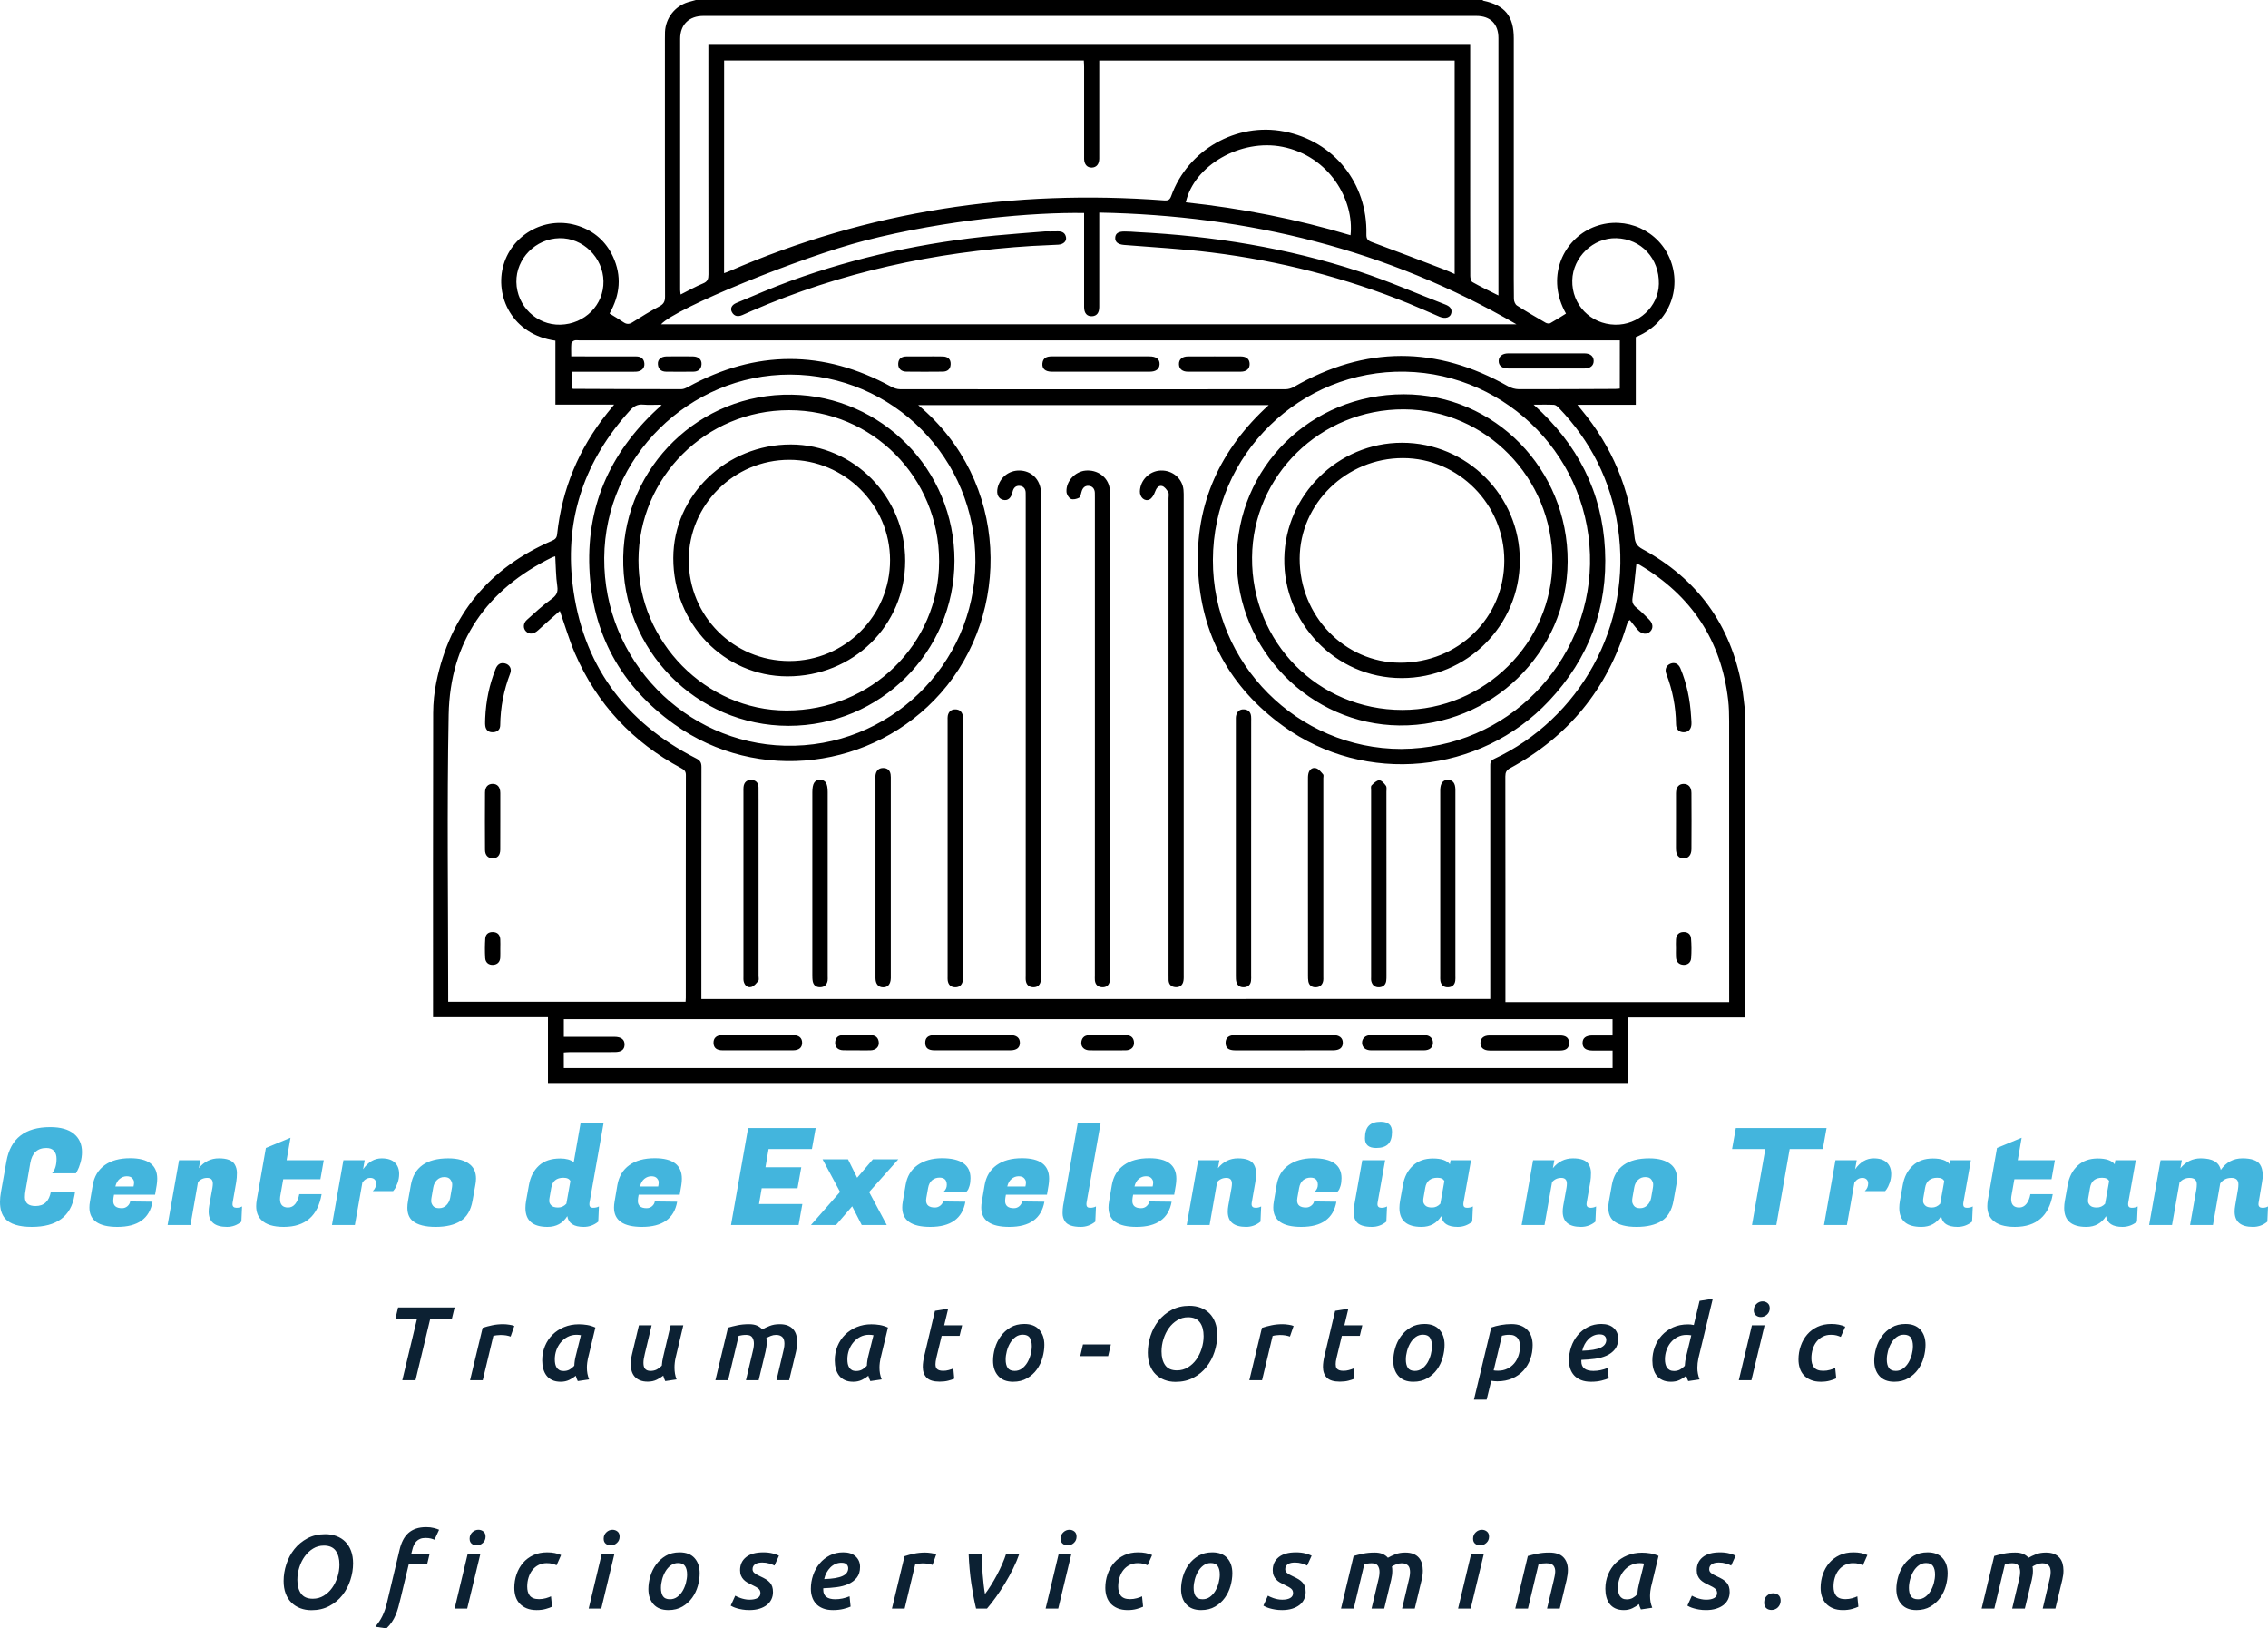 <svg id="final_svg" viewBox="135.002 244.577 842.35 604.624" xmlns="http://www.w3.org/2000/svg" xmlns:xlink="http://www.w3.org/1999/xlink" xml:space="preserve">
      <g id="png_group" transform="translate(295.836, 244.577) scale(1.547)" opacity="1">
      <g height="402.143" width="487.305" transform="rotate(0)">
                  <g id="color_index_0" fill="rgba(0, 0, 0, 1)">
                          <path d="M63.09,0C126.05,0,189,0,251.96,0c0.06,0.06,0.12,0.16,0.2,0.17c5.19,1.1,7.31,3.71,7.31,9.02c0,17.5,0,35,0,52.5		c0,3.36-0.03,6.73,0.03,10.09c0.01,0.53,0.31,1.28,0.72,1.54c2.25,1.45,4.57,2.79,6.89,4.13c0.3,0.17,0.83,0.27,1.1,0.12		c1.3-0.72,2.54-1.53,3.79-2.31c-4.8-8.51-0.91-17.15,5.8-20.38c7-3.36,15.44-0.46,18.81,6.48c3.46,7.12,0.61,16.07-7.85,19.54		c0,5.33,0,10.72,0,16.25c-4.68,0-9.24,0-14.02,0c0.44,0.54,0.71,0.89,0.99,1.22c7.34,8.85,11.6,19,12.72,30.44		c0.14,1.47,0.57,2.24,1.92,2.98c13.15,7.15,21.15,18.09,23.84,32.85c0.37,2.03,0.53,4.1,0.79,6.15c0,24.46,0,48.93,0,73.39		c-9.31,0-18.61,0-28.07,0c0,5.38,0,10.54,0,15.75c-86.49,0-172.84,0-259.34,0c0-5.27,0-10.47,0-15.8c-9.27,0-18.38,0-27.59,0		c0-0.54,0-0.94,0-1.35c0-23.87-0.02-47.75,0.03-71.62c0.01-2.48,0.26-5.01,0.76-7.44c3.32-16.15,12.68-27.41,27.78-33.94		c0.75-0.32,1.13-0.67,1.22-1.54c1.16-10.85,5.19-20.53,12-29.05c0.5-0.62,1-1.24,1.69-2.08c-4.83,0-9.4,0-14.1,0		c0-5.22,0-10.3,0-15.35c-10.36-1.43-14.67-10.72-12.44-18.23c2.25-7.57,10.43-11.84,18.01-9.29c3.77,1.26,6.54,3.71,8.23,7.3		c2.18,4.66,1.74,9.24-0.8,13.7c1.16,0.72,2.26,1.35,3.3,2.07c0.78,0.54,1.4,0.55,2.22,0.03c2.11-1.34,4.24-2.65,6.45-3.82		c1.04-0.55,1.35-1.18,1.35-2.33c-0.04-20.64-0.03-41.29-0.03-61.93c0-0.55,0-1.09,0.02-1.64c0.17-3.29,2.34-6.1,5.48-7.09		C61.81,0.34,62.46,0.18,63.09,0z M253.82,239.76c0-0.66,0-1.2,0-1.74c0-18.01,0-36.01,0-54.02c0-0.77-0.05-1.4,0.91-1.85		c20.35-9.51,33.38-31.83,29.71-55.76c-1.69-11.03-6.5-20.53-14.22-28.56c-0.29-0.3-0.72-0.65-1.1-0.67		c-1.52-0.08-3.05-0.03-4.88-0.03c10.54,9.45,16.44,20.93,17.13,34.82c0.7,13.95-3.88,26.1-13.44,36.27		c-16.57,17.63-44.13,20.3-63.8,6.06c-12.77-9.24-19.76-21.9-20.47-37.67c-0.71-15.72,5.31-28.77,16.98-39.39		c-28.17,0-56.12,0-84.17,0c22,18.32,22.33,49.99,5.45,69.1c-16.21,18.35-43.96,21.84-64.01,7.51		c-12.81-9.15-19.75-21.79-20.38-37.54c-0.62-15.71,5.57-28.64,17.36-39.07c-0.3-0.05-0.39-0.08-0.48-0.08		c-1.32,0-2.65,0.09-3.95-0.03c-1.37-0.13-2.28,0.41-3.17,1.39c-10.76,11.83-15.68,25.76-13.8,41.6		c2.28,19.18,12.43,33.18,29.69,41.93c0.96,0.49,1.26,1,1.26,2.05c-0.03,18.01-0.02,36.01-0.02,54.02c0,0.53,0,1.07,0,1.67		C127.58,239.76,190.6,239.76,253.82,239.76z M69.87,65.56c0.49-0.18,0.87-0.3,1.23-0.46c33.35-14.54,68.23-19.69,104.39-17		c0.97,0.07,1.39-0.1,1.74-1.08c3.98-11.06,15.65-17.69,27.1-15.46c11.94,2.32,20.04,12.39,19.75,24.67		c-0.03,1.15,0.35,1.52,1.35,1.89c5.83,2.15,11.63,4.38,17.44,6.6c0.79,0.3,1.55,0.68,2.4,1.05c0-17.2,0-34.22,0-51.25		c-28.48,0-56.87,0-85.33,0c0,6.79,0,13.48,0,20.16c0,1.14,0.02,2.27,0,3.41c-0.02,1.33-0.68,2.1-1.78,2.13		c-1.11,0.03-1.8-0.73-1.85-2.05c-0.01-0.36,0-0.73,0-1.09c0-7,0-14,0-21.01c0-0.52-0.04-1.05-0.07-1.57c-28.88,0-57.6,0-86.36,0		C69.87,31.54,69.87,48.48,69.87,65.56z M60.63,240.43c0.02-0.43,0.05-0.7,0.05-0.97c0-17.82-0.01-35.64,0.02-53.46		c0-0.89-0.39-1.24-1.1-1.62c-11.67-6.24-20.25-15.39-25.52-27.54c-1.39-3.22-2.37-6.62-3.64-10.21c-1.74,1.54-3.51,3.07-5.23,4.65		c-1,0.92-2.07,1.07-2.88,0.27c-0.74-0.73-0.73-1.94,0.2-2.78c1.89-1.7,3.76-3.44,5.82-4.92c1.21-0.87,1.71-1.61,1.48-3.15		c-0.35-2.34-0.34-4.74-0.49-7.18c-0.29,0.09-0.51,0.14-0.71,0.23C12.89,141.45,4.09,154,3.75,171.53		c-0.43,22.45-0.11,44.91-0.11,67.37c0,0.49,0,0.97,0,1.53C22.72,240.43,41.61,240.43,60.63,240.43z M287.33,148.81		c-0.15,0.12-0.31,0.23-0.46,0.35c-0.13,0.38-0.26,0.75-0.37,1.13c-4.65,15.16-13.96,26.52-27.9,34.07		c-0.91,0.49-1.16,1.02-1.16,1.99c0.03,17.55,0.02,35.1,0.02,52.65c0,0.48,0,0.97,0,1.51c17.98,0,35.78,0,53.72,0		c0-0.61,0-1.14,0-1.68c0-21.92,0-43.83-0.01-65.75c0-1.68-0.04-3.37-0.23-5.03c-1.65-14.36-8.84-25.12-21.23-32.46		c-0.25-0.15-0.55-0.22-0.8-0.32c-0.31,2.78-0.53,5.5-0.93,8.19c-0.17,1.1,0.11,1.74,0.95,2.4c1.07,0.84,2.02,1.83,2.99,2.79		c0.98,0.98,1.09,2.1,0.33,2.89c-0.81,0.83-2.02,0.74-2.98-0.32C288.58,150.46,287.98,149.62,287.33,148.81z M159.94,51.03		c0,0.75,0,1.33,0,1.91c0,6.91,0,13.82,0,20.73c0,1.39-0.58,2.14-1.67,2.22c-1.24,0.09-1.96-0.69-1.96-2.19c-0.01-7,0-14,0-21.01		c0-0.52,0-1.05,0-1.56c-12.03-0.21-32.94,1.55-52.77,6.65c-15.19,3.91-45.3,16.13-48.8,20.05c68.46,0,136.92,0,205.37,0		C229.16,59.87,195.65,51.71,159.94,51.03z M31.4,256.34c83.98,0,167.87,0,251.79,0c0-1.42,0-2.75,0-4.19c-1.69,0-3.28,0.01-4.86,0		c-1.58-0.01-2.36-0.62-2.35-1.81c0-1.2,0.78-1.81,2.36-1.82c1.62-0.01,3.24,0,4.84,0c0-1.45,0-2.69,0-3.92		c-83.98,0-167.83,0-251.78,0c0,1.42,0,2.75,0,4.24c0.54,0,1.03,0,1.51,0c3.55,0,7.1-0.01,10.64,0c1.64,0.01,2.46,0.68,2.43,1.91		c-0.03,1.2-0.78,1.76-2.4,1.76c-3.59,0.01-7.19,0-10.78,0.01c-0.48,0-0.95,0.05-1.41,0.08C31.4,253.95,31.4,255.11,31.4,256.34z		 M255.78,70.91c0-0.66,0-1.07,0-1.48c0-20.1,0-40.19,0-60.29c0-3.39-1.92-5.32-5.32-5.32c-61.85,0-123.71,0-185.56,0		c-3.44,0-5.57,2.08-5.57,5.49c-0.01,20.1,0,40.19,0,60.29c0,0.33,0.07,0.66,0.12,1.08c1.88-0.94,3.58-1.92,5.37-2.65		c1.11-0.45,1.3-1.1,1.3-2.16c-0.03-17.82-0.02-35.65-0.02-53.47c0-0.53,0-1.06,0-1.64c61.03,0,121.9,0,182.9,0		c0,0.62,0,1.16,0,1.69c0,8.14,0,16.28,0,24.42c0,9.78-0.01,19.55,0.02,29.33c0,0.52,0.16,1.31,0.51,1.5		C251.5,68.82,253.55,69.79,255.78,70.91z M284.93,81.69c-0.7,0-1.28,0-1.87,0c-82.64,0-165.27,0-247.91,0		c-0.41,0-0.85-0.09-1.22,0.03c-0.3,0.1-0.7,0.44-0.72,0.7c-0.09,0.98-0.03,1.97-0.03,3.11c0.76,0,1.34,0,1.92,0		c4.55,0,9.1,0,13.64,0.01c1.16,0,1.93,0.53,2,1.75c0.07,1.11-0.73,1.86-2,1.92c-0.54,0.03-1.09,0.01-1.64,0.01		c-4.59,0-9.17,0-13.85,0c0,1.39,0,2.69,0,3.98c0.18,0.06,0.31,0.13,0.44,0.13c8.64,0.04,17.28,0.08,25.92,0.08		c0.55,0,1.13-0.29,1.64-0.56c16.24-8.9,32.48-8.93,48.74-0.05c0.65,0.35,1.44,0.62,2.17,0.62c30.83,0.03,61.67,0.03,92.5,0		c0.68,0,1.44-0.23,2.04-0.58c17.11-9.85,34.23-9.88,51.4-0.13c0.74,0.42,1.69,0.69,2.54,0.7c7.73,0.02,15.46-0.03,23.19-0.06		c0.35,0,0.7-0.05,1.09-0.08C284.93,89.42,284.93,85.66,284.93,81.69z M232.47,179.76c25.71-0.19,44.84-20.87,45.3-44.35		c0.49-25.07-19.6-45.7-44.35-46.2c-25.13-0.51-46.12,19.81-46.19,45.19C187.16,159.27,207.57,179.74,232.47,179.76z M85.76,89.9		c-24.29-0.07-44.49,19.92-44.66,43.99c-0.17,24.68,19.48,44.48,43.39,45.09c24.93,0.64,45.55-19.34,45.72-44.09		C130.37,110.05,110.44,89.97,85.76,89.9z M220.27,56.46c0.93-8.37-5.03-18.98-16.34-21.22c-10.03-1.99-21.24,4.46-23.21,13.33		C194.11,50,207.27,52.57,220.27,56.46z M30.56,77.92c5.89-0.15,10.46-4.75,10.36-10.43c-0.1-5.7-4.94-10.43-10.56-10.32		c-5.73,0.11-10.44,4.89-10.35,10.52C20.11,73.45,24.87,78.06,30.56,77.92z M283.77,77.92c5.62,0.13,10.42-4.31,10.53-9.76		c0.13-6.12-4.23-10.82-10.2-10.99c-5.55-0.16-10.46,4.53-10.59,10.12C273.38,73.12,277.88,77.78,283.77,77.92z M158.89,234.09		c0,0.41-0.03,0.82,0.01,1.23c0.11,1,0.71,1.56,1.7,1.62c0.99,0.06,1.67-0.41,1.86-1.41c0.1-0.53,0.11-1.08,0.11-1.63		c0-38.24,0-76.48,0-114.72c0-0.68-0.03-1.37-0.14-2.04c-0.43-2.67-2.96-4.47-5.81-4.19c-2.52,0.25-4.69,2.6-4.54,5.1		c0.04,0.6,0.53,1.44,1.04,1.68c0.52,0.25,1.4,0.04,1.97-0.26c0.35-0.19,0.46-0.92,0.6-1.42c0.24-0.9,0.77-1.51,1.71-1.44		c0.92,0.07,1.45,0.7,1.49,1.66c0.02,0.41,0.01,0.82,0.01,1.23c0,19.1,0,38.19,0,57.29S158.89,214.99,158.89,234.09z M142.29,234.09		c0,0.45-0.04,0.92,0.04,1.36c0.16,0.92,0.75,1.44,1.68,1.49c0.93,0.05,1.61-0.35,1.84-1.28c0.14-0.57,0.16-1.17,0.16-1.75		c0.01-38.2,0.01-76.39,0-114.59c0-0.68-0.04-1.37-0.15-2.03c-0.45-2.57-2.44-4.29-5-4.36c-2.59-0.07-4.75,1.63-5.32,4.18		c-0.33,1.49,0.18,2.58,1.33,2.86c1.11,0.27,1.91-0.38,2.26-1.91c0.21-0.93,0.74-1.52,1.68-1.45c0.92,0.07,1.46,0.69,1.47,1.66		c0.01,0.45,0.01,0.91,0.01,1.36c0,19.01,0,38.01,0,57.02C142.29,195.81,142.29,214.95,142.29,234.09z M180.22,119.48		c0-0.64,0.01-1.28-0.05-1.91c-0.26-2.73-2.63-4.73-5.45-4.64c-2.71,0.09-4.91,2.28-5.02,4.97c-0.06,1.43,1.15,2.56,2.32,1.98		c0.6-0.3,1.06-1.13,1.31-1.82c0.32-0.87,0.81-1.61,1.69-1.41c0.59,0.14,1.13,0.88,1.49,1.48c0.22,0.37,0.07,0.98,0.07,1.47		c0,38.1,0,76.21,0,114.31c0,0.45-0.01,0.91,0.01,1.36c0.06,1.03,0.66,1.58,1.65,1.65c1.06,0.07,1.74-0.46,1.92-1.52		c0.09-0.53,0.06-1.09,0.06-1.63c0-19.14,0-38.29,0-57.43C180.22,157.4,180.22,138.44,180.22,119.48z M127.23,173.14		c0-0.45,0.05-0.92-0.04-1.36c-0.19-0.96-0.79-1.52-1.81-1.52c-1.02,0-1.6,0.57-1.8,1.52c-0.07,0.35-0.04,0.72-0.04,1.09		c0,20.49,0,40.98,0,61.48c0,0.32-0.02,0.64,0.02,0.95c0.14,1.06,0.75,1.64,1.82,1.65c1,0.01,1.61-0.56,1.8-1.52		c0.08-0.39,0.04-0.81,0.04-1.22c0-10.22,0-20.45,0-30.67C127.23,193.4,127.23,183.27,127.23,173.14z M196.42,173.13		c0-0.41,0.03-0.82-0.02-1.23c-0.11-0.99-0.66-1.57-1.67-1.64c-1.01-0.07-1.65,0.45-1.9,1.39c-0.12,0.43-0.09,0.9-0.09,1.35		c0,20.4,0,40.81,0,61.21c0,0.5,0,1.01,0.13,1.48c0.26,0.91,0.95,1.31,1.87,1.25c0.93-0.06,1.52-0.57,1.64-1.52		c0.06-0.45,0.03-0.91,0.03-1.36c0-10.18,0-20.36,0-30.54C196.42,193.4,196.42,183.26,196.42,173.13z M106.22,228.08		c0,2.23-0.01,4.45,0,6.68c0.01,1.41,0.7,2.2,1.85,2.2c1.16-0.01,1.79-0.76,1.83-2.21c0.01-0.23,0-0.45,0-0.68		c0-15.62,0-31.25,0-46.87c0-0.45,0.02-0.91-0.05-1.36c-0.16-1-0.8-1.51-1.79-1.51c-1,0-1.61,0.56-1.8,1.53		c-0.08,0.39-0.04,0.81-0.04,1.22c0,7.86,0,15.71,0,23.57C106.22,216.46,106.22,222.27,106.22,228.08z M210.06,234.09		c0,0.5,0,1.01,0.09,1.49c0.19,0.93,0.84,1.39,1.76,1.37c0.99-0.01,1.61-0.56,1.8-1.53c0.06-0.31,0.03-0.63,0.03-0.95		c0-15.9,0-31.79,0-47.69c0-0.32,0.12-0.75-0.05-0.93c-0.5-0.56-1.03-1.28-1.69-1.47c-0.92-0.26-1.66,0.35-1.86,1.35		c-0.1,0.48-0.09,0.99-0.09,1.49c0,7.81,0,15.62,0,23.44C210.06,218.46,210.06,226.27,210.06,234.09z M228.89,190.05		c0-0.5,0.12-1.12-0.12-1.47c-0.4-0.56-1.07-1.32-1.61-1.31c-0.63,0.02-1.31,0.7-1.84,1.23c-0.22,0.22-0.11,0.78-0.11,1.19		c0,14.91,0,29.83,0,44.74c0,0.36-0.04,0.74,0.05,1.09c0.25,0.95,0.88,1.48,1.89,1.43c0.93-0.05,1.53-0.54,1.69-1.48		c0.07-0.44,0.06-0.91,0.06-1.36c0-7.37,0-14.73,0-22.1C228.9,204.69,228.9,197.37,228.89,190.05z M94.75,190.11		c0-2.07-0.52-2.92-1.79-2.94c-1.34-0.02-1.9,0.85-1.9,3c0,14.59,0,29.19,0,43.78c0,0.54,0,1.1,0.11,1.63		c0.2,0.93,0.85,1.38,1.78,1.36c1-0.02,1.6-0.58,1.78-1.55c0.06-0.35,0.02-0.73,0.02-1.09c0-7.41,0-14.82,0-22.23		C94.75,204.75,94.75,197.43,94.75,190.11z M78.15,192.09c0-1.05,0.01-2.09-0.01-3.14c-0.03-1.09-0.65-1.71-1.69-1.76		c-1.1-0.05-1.79,0.55-1.91,1.69c-0.04,0.36-0.02,0.73-0.02,1.09c0,14.77,0,29.55,0,44.32c0,0.41-0.03,0.83,0.05,1.22		c0.22,0.98,0.92,1.62,1.85,1.37c0.65-0.18,1.21-0.88,1.67-1.46c0.2-0.26,0.06-0.79,0.06-1.2c0-7.36,0-14.73,0-22.09		C78.15,205.46,78.15,198.77,78.15,192.09z M245.45,189.58c0-1.59-0.59-2.37-1.77-2.4c-1.22-0.03-1.85,0.8-1.87,2.45		c0,0.14,0,0.27,0,0.41c0,14.73,0,29.46,0,44.19c0,0.41-0.03,0.83,0.04,1.22c0.18,0.99,0.81,1.52,1.81,1.5		c0.99-0.02,1.62-0.54,1.76-1.55c0.06-0.4,0.03-0.82,0.03-1.23c0-7.36,0-14.73,0-22.09C245.45,204.58,245.45,197.08,245.45,189.58z		 M16.15,190.32c-0.01-1.41-0.68-2.19-1.84-2.19c-1.12,0.01-1.82,0.73-1.83,2.08c-0.03,4.58-0.03,9.16,0,13.74		c0.01,1.34,0.72,2.04,1.86,2.04c1.14,0,1.79-0.72,1.8-2.07c0.02-2.27,0.01-4.54,0.01-6.8C16.15,194.85,16.16,192.59,16.15,190.32z		 M12.55,174.26c0.16,1.06,0.88,1.56,1.94,1.48c1.01-0.07,1.63-0.68,1.64-1.66c0.05-4.31,0.86-8.46,2.41-12.48		c0.42-1.08-0.17-2.08-1.22-2.36c-1.18-0.31-1.89,0.27-2.31,1.34c-1.48,3.75-2.31,7.63-2.48,11.77		C12.54,172.91,12.45,173.6,12.55,174.26z M16.14,225.41c-0.08-1.05-0.65-1.67-1.74-1.71c-1.09-0.04-1.79,0.52-1.86,1.57		c-0.1,1.54-0.11,3.09-0.02,4.63c0.06,1.11,0.82,1.75,1.93,1.67c1.03-0.07,1.65-0.72,1.69-1.79c0.03-0.68,0.01-1.36,0.01-2.04		C16.15,226.95,16.19,226.18,16.14,225.41z M298.4,203.69c0.01,1.53,0.65,2.33,1.85,2.33c1.13,0,1.86-0.8,1.87-2.21		c0.03-4.49,0.03-8.99,0-13.48c-0.01-1.44-0.72-2.19-1.88-2.19c-1.14,0-1.82,0.81-1.83,2.21c-0.02,2.22,0,4.45,0,6.67		C298.4,199.24,298.39,201.47,298.4,203.69z M299.48,160.43c-0.48-1.15-1.39-1.54-2.39-1.14c-1,0.4-1.43,1.34-1,2.46		c1.49,3.9,2.29,7.92,2.33,12.09c0.01,1.23,0.74,1.91,1.84,1.91c1.09,0,1.8-0.71,1.86-1.92c0.03-0.63-0.06-1.27-0.09-1.9		C301.8,167.96,301.01,164.11,299.48,160.43z M298.41,229.76c0.06,1.04,0.65,1.71,1.68,1.8c1.12,0.1,1.89-0.54,1.96-1.62		c0.11-1.57,0.1-3.16-0.03-4.73c-0.08-1.02-0.81-1.58-1.89-1.52c-1.09,0.06-1.63,0.72-1.72,1.74c-0.06,0.72-0.01,1.44-0.01,2.17		S298.37,229.04,298.41,229.76z M167.52,55.6c-0.5-0.02-1-0.04-1.5-0.04c-1.47-0.01-2.18,0.46-2.24,1.47		c-0.07,1.07,0.69,1.64,2.13,1.76c7.01,0.57,14.05,0.94,21.02,1.81c16.38,2.03,32.17,6.08,47.31,12.23c2.49,1.01,4.93,2.12,7.4,3.18		c1.45,0.61,2.71,0.17,2.86-1.03c0.13-0.99-0.54-1.53-1.45-1.88c-6.9-2.67-13.68-5.64-20.72-7.95c-17.22-5.65-35.08-8.52-53.32-9.45		C168.51,55.66,168.02,55.62,167.52,55.6z M135.01,56.53c-16.89,1.62-33.29,5.13-49.1,10.86C81.49,69,77.18,70.9,72.84,72.7		c-1.17,0.48-1.55,1.36-1.08,2.22c0.57,1.04,1.48,1.13,2.53,0.68c0.74-0.31,1.47-0.66,2.21-0.98c21.33-9.27,43.87-14.15,67.35-15.59		c2.08-0.13,4.18-0.16,6.26-0.3c1.24-0.08,2.01-0.83,1.86-1.75c-0.17-1.02-0.86-1.49-2.01-1.45c-1.18,0.04-2.36,0.01-2.99,0.01		C142.61,55.9,138.81,56.16,135.01,56.53z M216.08,252.1c1.56,0,2.34-0.61,2.34-1.82c0-1.17-0.81-1.85-2.35-1.85		c-7.82-0.01-15.64-0.01-23.47,0c-1.57,0-2.32,0.65-2.32,1.87c0,1.25,0.71,1.81,2.33,1.81c3.91,0,7.82,0,11.73,0		S212.17,252.11,216.08,252.1z M138.56,252.1c1.56,0,2.33-0.62,2.33-1.82c0-1.18-0.79-1.85-2.35-1.85c-6.04-0.02-12.08-0.02-18.13,0		c-1.58,0.01-2.28,0.66-2.24,1.93c0.03,1.19,0.72,1.74,2.25,1.74c3.04,0.01,6.09,0,9.13,0C132.57,252.11,135.56,252.11,138.56,252.1		z M86.4,252.1c1.45-0.01,2.2-0.63,2.21-1.8c0.01-1.16-0.73-1.86-2.19-1.86c-5.67-0.03-11.35-0.03-17.02,0		c-1.41,0.01-2.13,0.77-2.06,1.97c0.06,1.12,0.77,1.69,2.18,1.69c2.81,0.01,5.63,0,8.44,0S83.58,252.11,86.4,252.1z M270.58,252.15		c1.49-0.01,2.18-0.61,2.16-1.83c-0.02-1.21-0.71-1.8-2.2-1.8c-5.63-0.01-11.25-0.01-16.88,0c-1.42,0-2.21,0.7-2.2,1.84		c0.01,1.13,0.8,1.78,2.24,1.79c2.77,0.01,5.54,0,8.3,0C264.86,252.15,267.72,252.16,270.58,252.15z M237.94,252.1		c1.32-0.01,2.09-0.67,2.12-1.77c0.03-1.08-0.74-1.88-2.03-1.89c-4.31-0.04-8.62-0.04-12.92,0c-1.28,0.01-2.09,0.82-2.07,1.87		c0.02,1.08,0.83,1.78,2.12,1.79c2.13,0.02,4.26,0,6.39,0C233.68,252.11,235.81,252.12,237.94,252.1z M166.31,252.1		c1.21-0.02,1.99-0.72,1.98-1.77c-0.01-1.14-0.63-1.83-1.75-1.85c-3.04-0.06-6.08-0.06-9.12-0.01c-1.1,0.02-1.75,0.72-1.79,1.84		c-0.04,1.03,0.78,1.77,1.96,1.79c1.45,0.03,2.91,0.01,4.36,0.01C163.4,252.11,164.86,252.13,166.31,252.1z M105.05,252.1		c1.19-0.03,2-0.76,1.97-1.79c-0.04-1.12-0.68-1.82-1.79-1.85c-2.32-0.06-4.64-0.06-6.95,0c-1.11,0.03-1.74,0.71-1.74,1.86		c0,1.08,0.72,1.74,1.97,1.77c1.09,0.02,2.18,0.01,3.27,0.01C102.87,252.11,103.96,252.13,105.05,252.1z M148.52,85.53		c-1.18,0-2.08,0.35-2.22,1.67c-0.13,1.3,0.68,2.01,2.28,2.01c7.82,0.01,15.64,0.01,23.46,0c1.54,0,2.36-0.64,2.39-1.82		c0.03-1.21-0.81-1.86-2.46-1.86c-3.86-0.01-7.73,0-11.59,0C156.43,85.53,152.48,85.54,148.52,85.53z M276.43,88.44		c1.41,0,2.23-0.7,2.22-1.82c-0.01-1.13-0.81-1.81-2.24-1.81c-6.09-0.01-12.18-0.01-18.27,0c-1.39,0-2.27,0.7-2.3,1.78		c-0.04,1.16,0.81,1.85,2.33,1.85c3.04,0.01,6.09,0,9.13,0S273.39,88.45,276.43,88.44z M181.24,85.54		c-1.41,0.01-2.19,0.72-2.16,1.88c0.03,1.11,0.79,1.78,2.13,1.79c4.23,0.02,8.46,0.02,12.69,0c1.43-0.01,2.17-0.7,2.15-1.89		c-0.03-1.14-0.73-1.76-2.11-1.78c-2.09-0.02-4.18-0.01-6.28-0.01C185.52,85.54,183.38,85.52,181.24,85.54z M113.68,85.54		c-1.14,0.01-1.94,0.48-2,1.73c-0.06,1.15,0.68,1.92,1.96,1.93c2.9,0.04,5.81,0.03,8.71,0c1.16-0.01,1.89-0.59,1.92-1.82		c0.03-1.13-0.62-1.8-1.88-1.83c-1.45-0.04-2.9-0.01-4.36-0.01C116.58,85.54,115.13,85.52,113.68,85.54z M56.01,85.54		c-1.31,0.04-2.11,0.76-2.03,1.86c0.08,1.2,0.8,1.79,1.98,1.81c2.18,0.02,4.36,0.03,6.54,0c1.15-0.02,1.9-0.59,1.96-1.81		c0.05-1.12-0.72-1.82-2.04-1.86c-1.09-0.03-2.18-0.01-3.27-0.01C58.1,85.54,57.05,85.51,56.01,85.54z M192.96,134.29		c0-22.13,17.73-39.66,40.11-39.66c21.78,0,39.43,17.95,39.33,40.18c-0.1,21.81-18.27,39.53-40.4,39.31		C210.64,173.9,192.96,156.05,192.96,134.29z M232.7,170.39c19.74,0,36.02-16.12,36.04-35.7c0.01-20.02-16.01-36.33-35.61-36.44		c-20.08-0.11-36.35,15.94-36.5,35.54C196.48,154.21,212.55,170.39,232.7,170.39z M85.36,174.21c-22.13,0-40.13-18.25-39.7-40.56		c0.42-21.55,18.24-39.32,40.5-38.93c21.48,0.37,39.06,17.96,39.03,39.87C125.15,156.47,107.31,174.22,85.36,174.21z M85.49,98.45		c-19.97,0-36.1,16.05-36.17,35.99c-0.07,19.56,16.21,36.08,35.56,36.09c20.29,0.01,36.62-15.96,36.62-35.82		C121.5,114.6,105.46,98.45,85.49,98.45z M232.56,162.75c-16.1,0-28.45-13.48-28.19-28.75c0.25-15.17,12.85-27.74,28.26-27.74		c15.6,0,28.31,12.72,28.29,28.28C260.89,150.14,248.2,162.76,232.56,162.75z M257.19,134.58c0.02-13.5-10.95-24.61-24.32-24.63		c-13.57-0.02-24.79,10.9-24.81,24.15c-0.02,13.74,10.81,24.94,24.12,24.96C246.12,159.09,257.17,148.28,257.19,134.58z		 M113.36,134.61c-0.02,15.53-12.49,27.75-28.3,27.73c-15.2-0.02-27.41-12.68-27.38-28.4c0.03-15.04,12.73-27.3,28.25-27.26		C101.01,106.71,113.38,119.31,113.36,134.61z M61.39,134.47c0.01,13.42,10.77,24.19,24.17,24.18c13.33,0,24.18-10.88,24.16-24.24		c-0.02-13.22-10.92-24.05-24.21-24.05C72.21,110.37,61.38,121.19,61.39,134.47z"></path>
                      </g>
              </g>
    </g>
    <g id="text_group" transform="rotate(0)" opacity="1">
      <g id="text_layer_1_0" fill="rgba(67, 181, 221, 1)" transform="translate(133.202, 647.121)">
                  <path d="M13.60 53.00L13.60 53.00Q6.45 53.00 3.70 49.90L3.70 49.90Q1.80 47.70 1.80 43.75L1.80 43.75Q1.80 42.05 2.15 40.10L2.15 40.10L4.20 28.60Q6.45 15.95 20.45 15.95L20.45 15.95Q26.25 15.95 29.25 18.43Q32.25 20.90 32.25 25.20L32.25 25.20Q32.25 27.20 31.68 29.18Q31.10 31.15 30.55 32.10L30.55 32.10L30 33.10L21.15 33.10Q22.80 31.20 22.80 27.70L22.80 27.70Q22.80 25.85 21.85 24.78Q20.90 23.70 19.05 23.70L19.05 23.70Q14 23.70 13.05 29.30L13.05 29.30L11.30 39.40Q11.05 40.70 11.05 41.95L11.05 41.95Q11.05 45.25 15 45.25L15 45.25Q19.75 45.25 20.70 39.90L20.70 39.90L29.70 39.90L29.45 41.35Q27.45 53.00 13.60 53.00ZM45.40 53.00L45.40 53.00Q35 53.00 35 45.80L35 45.80Q35 44.80 35.20 43.65L35.20 43.65L36.25 37.45Q37.10 32.65 40.68 30.08Q44.25 27.50 50.15 27.50L50.15 27.50Q60.20 27.50 60.20 35.10L60.20 35.10Q60.20 36.20 60 37.50L60 37.50L59.40 41.05L44.15 41.05L43.95 42.20Q43.85 42.80 43.85 43.30L43.85 43.30Q43.85 46.05 47.10 46.05L47.10 46.05Q48.30 46.05 49.15 45.30Q50 44.55 50.15 43.55L50.15 43.55L58.45 43.65Q56.80 53.00 45.40 53.00ZM44.65 38L51.40 38Q51.60 37.15 51.60 36.43Q51.60 35.70 50.95 34.95Q50.30 34.20 48.88 34.20Q47.45 34.20 46.28 35.15Q45.10 36.10 44.65 38L44.65 38ZM80.85 36.95L80.85 36.95Q80.85 34.80 78.78 34.80Q76.70 34.80 75.35 36.35L75.35 36.35L72.55 52.30L64.05 52.30L68.30 28.25L76.20 28.25L75.65 31.20Q78.60 27.55 83.10 27.55Q87.60 27.55 88.95 29.75L88.95 29.75Q89.80 31.15 89.80 32.95Q89.80 34.75 89.55 36.30L89.55 36.30L88.20 44Q88.15 44.30 88.15 44.55L88.15 44.55Q88.15 45.90 89.65 45.90L89.65 45.90Q90.80 45.90 91.70 45.40L91.70 45.40L91.45 51.05Q89.10 53.00 86.10 53.00L86.10 53.00Q79.30 53.00 79.30 47.30L79.30 47.30Q79.30 46.30 79.50 45.15L79.50 45.15L80.70 38.50Q80.85 37.60 80.85 36.95ZM107.20 53.00L107.20 53.00Q101.40 53.00 98.85 50.40L98.85 50.40Q96.95 48.50 96.95 45.30L96.95 45.30Q96.95 44.25 97.15 43.05L97.15 43.05L100.55 23.70L109.70 19.90L108.25 28.25L122.05 28.25L120.80 35.30L107 35.30L106 40.95Q105.80 41.90 105.80 42.65L105.80 42.65Q105.80 45.80 108.80 45.80L108.80 45.80Q110.40 45.80 111.48 44.45Q112.55 43.10 112.95 40.85L112.95 40.85L121.25 40.85Q119.15 53.00 107.20 53.00ZM150.05 33.35L150.05 33.35Q150.05 35.05 149.47 36.65Q148.90 38.25 148.35 39L148.35 39L147.80 39.70L140.25 39.70Q141.50 38.55 141.50 36.85L141.50 36.85Q141.50 35.95 140.93 35.38Q140.35 34.80 139.35 34.80L139.35 34.80Q137.65 34.80 136.40 36.50L136.40 36.50L133.60 52.30L125.10 52.30L129.35 28.25L137.25 28.25L136.65 31.60Q139.50 27.55 143.55 27.55L143.55 27.55Q146.80 27.55 148.43 29.10Q150.05 30.65 150.05 33.35ZM168.30 27.55L168.30 27.55Q173.70 27.55 176.45 29.90L176.45 29.90Q178.60 31.75 178.60 35.05L178.60 35.05Q178.60 36.15 178.35 37.45L178.35 37.45L177.30 43.30Q176.35 48.60 172.88 50.80Q169.40 53.00 163.60 53.00Q157.80 53.00 155.10 50.80L155.10 50.80Q153.10 49.15 153.10 45.85L153.10 45.85Q153.10 44.70 153.35 43.30L153.35 43.30L154.40 37.45Q156.15 27.55 168.30 27.55ZM169 42.20L169.65 38.45Q169.75 37.95 169.75 37.18Q169.75 36.40 169.10 35.45Q168.45 34.50 166.82 34.50Q165.20 34.50 164.10 35.58Q163 36.65 162.70 38.45L162.70 38.45L162.05 42.20Q161.95 42.70 161.95 43.48Q161.95 44.25 162.60 45.15Q163.25 46.05 164.88 46.05Q166.50 46.05 167.60 44.93Q168.70 43.80 169 42.20L169 42.20ZM220.70 44.60L220.70 44.60Q220.70 45.90 222.02 45.90Q223.35 45.90 224.25 45.40L224.25 45.40L224.00 51.05Q221.60 53.00 218.60 53.00L218.60 53.00Q213.10 53.00 212.50 49.00L212.50 49.00Q210.00 53.00 205.15 53.00L205.15 53.00Q196.95 53.00 196.95 45.95L196.95 45.95Q196.95 44.75 197.20 43.30L197.20 43.30L198.25 37.45Q199.05 32.95 201.92 30.28Q204.80 27.60 209.90 27.60L209.90 27.60Q213.05 27.60 214.90 28.95L214.90 28.95L217.45 14.35L226.00 14.35L220.75 44Q220.70 44.30 220.70 44.60ZM206.55 38.45L205.90 42.20Q205.80 42.65 205.80 43.45Q205.80 44.25 206.55 45.03Q207.30 45.80 209.07 45.80Q210.85 45.80 212.15 44.40L212.15 44.40L213.65 36Q213.10 34.75 211.05 34.75L211.05 34.75Q207.20 34.75 206.55 38.45L206.55 38.45ZM240.25 53.00L240.25 53.00Q229.85 53.00 229.85 45.80L229.85 45.80Q229.85 44.80 230.05 43.65L230.05 43.65L231.10 37.45Q231.95 32.65 235.52 30.08Q239.10 27.50 245.00 27.50L245.00 27.50Q255.05 27.50 255.05 35.10L255.05 35.10Q255.05 36.20 254.85 37.50L254.85 37.50L254.25 41.05L239.00 41.05L238.80 42.20Q238.70 42.80 238.70 43.30L238.70 43.30Q238.70 46.05 241.95 46.05L241.95 46.05Q243.15 46.05 244.00 45.30Q244.85 44.55 245.00 43.55L245.00 43.55L253.30 43.65Q251.65 53.00 240.25 53.00ZM239.50 38L246.25 38Q246.45 37.15 246.45 36.43Q246.45 35.70 245.80 34.95Q245.15 34.20 243.72 34.20Q242.30 34.20 241.12 35.15Q239.95 36.10 239.50 38L239.50 38ZM299.80 44.50L298.40 52.30L273.30 52.30L279.65 16.30L304.75 16.30L303.35 24.10L287.25 24.10L286.10 30.85L299.40 30.85L298 38.65L284.70 38.65L283.70 44.50L299.80 44.50ZM303.00 52.30L313.80 40L307.30 27.90L316.75 27.90L320.15 34.75L326.00 27.90L335.45 27.90L324.60 40.05L331.15 52.30L321.85 52.30L318.30 45.35L312.30 52.30L303.00 52.30ZM347.30 53.00L347.30 53.00Q336.90 53.00 336.90 45.80L336.90 45.80Q336.90 44.80 337.10 43.65L337.10 43.65L338.15 37.45Q338.95 32.65 342.53 30.10Q346.10 27.55 351.60 27.50L351.60 27.50Q362.25 27.50 362.25 34.90L362.25 34.90Q362.25 36.50 361.88 37.78Q361.50 39.05 361.10 39.50L361.10 39.50L360.70 40L352.20 40Q353.45 38.90 353.45 37.40L353.45 37.40Q353.45 34.70 350.75 34.70L350.75 34.70Q349.15 34.70 348.00 35.65Q346.85 36.60 346.50 38.55L346.50 38.55L345.85 42.20Q345.75 42.70 345.75 43.15L345.75 43.15Q345.75 45.80 349.05 45.80L349.05 45.80Q350.15 45.80 351.03 45.10Q351.90 44.40 352.05 43.55L352.05 43.55L360.35 43.65Q358.70 53.00 347.30 53.00ZM376.65 53.00L376.65 53.00Q366.25 53.00 366.25 45.80L366.25 45.80Q366.25 44.80 366.45 43.65L366.45 43.65L367.50 37.45Q368.35 32.65 371.93 30.08Q375.50 27.50 381.40 27.50L381.40 27.50Q391.45 27.50 391.45 35.10L391.45 35.10Q391.45 36.20 391.25 37.50L391.25 37.50L390.65 41.05L375.40 41.05L375.20 42.20Q375.10 42.80 375.10 43.30L375.10 43.30Q375.10 46.05 378.35 46.05L378.35 46.05Q379.55 46.05 380.40 45.30Q381.25 44.55 381.40 43.55L381.40 43.55L389.70 43.65Q388.05 53.00 376.65 53.00ZM375.90 38L382.65 38Q382.85 37.15 382.85 36.43Q382.85 35.70 382.20 34.95Q381.55 34.20 380.13 34.20Q378.70 34.20 377.53 35.15Q376.35 36.10 375.90 38L375.90 38ZM405.30 44.60L405.30 44.60Q405.30 45.90 406.63 45.90Q407.95 45.90 408.85 45.40L408.85 45.40L408.60 51.05Q406.20 53.00 403.20 53.00L403.20 53.00Q398.65 53.00 397.30 50.90L397.30 50.90Q396.45 49.55 396.45 47.95Q396.45 46.35 396.65 45.15L396.65 45.15L402.10 14.35L410.60 14.35L405.35 44Q405.30 44.30 405.30 44.60ZM423.90 53.00L423.90 53.00Q413.50 53.00 413.50 45.80L413.50 45.80Q413.50 44.80 413.70 43.65L413.70 43.65L414.75 37.45Q415.60 32.65 419.18 30.08Q422.75 27.50 428.65 27.50L428.65 27.50Q438.70 27.50 438.70 35.10L438.70 35.10Q438.70 36.20 438.50 37.50L438.50 37.50L437.90 41.05L422.65 41.05L422.45 42.20Q422.35 42.80 422.35 43.30L422.35 43.30Q422.35 46.05 425.60 46.05L425.60 46.05Q426.80 46.05 427.65 45.30Q428.50 44.55 428.65 43.55L428.65 43.55L436.95 43.65Q435.30 53.00 423.90 53.00ZM423.15 38L429.90 38Q430.10 37.15 430.10 36.43Q430.10 35.70 429.45 34.95Q428.80 34.20 427.38 34.20Q425.95 34.20 424.78 35.15Q423.60 36.10 423.15 38L423.15 38ZM459.35 36.95L459.35 36.95Q459.35 34.80 457.28 34.80Q455.20 34.80 453.85 36.35L453.85 36.35L451.05 52.30L442.55 52.30L446.80 28.25L454.70 28.25L454.15 31.20Q457.10 27.55 461.60 27.55Q466.10 27.55 467.45 29.75L467.45 29.75Q468.30 31.15 468.30 32.95Q468.30 34.75 468.05 36.30L468.05 36.30L466.70 44Q466.65 44.30 466.65 44.55L466.65 44.55Q466.65 45.90 468.15 45.90L468.15 45.90Q469.30 45.90 470.20 45.40L470.20 45.40L469.95 51.05Q467.60 53.00 464.60 53.00L464.60 53.00Q457.80 53.00 457.80 47.30L457.80 47.30Q457.80 46.30 458.00 45.15L458.00 45.15L459.20 38.50Q459.35 37.60 459.35 36.95ZM485.10 53.00L485.10 53.00Q474.70 53.00 474.70 45.80L474.70 45.80Q474.70 44.80 474.90 43.65L474.90 43.65L475.95 37.45Q476.75 32.65 480.33 30.10Q483.90 27.55 489.40 27.50L489.40 27.50Q500.05 27.50 500.05 34.90L500.05 34.90Q500.05 36.50 499.68 37.78Q499.30 39.05 498.90 39.50L498.90 39.50L498.50 40L490.00 40Q491.25 38.90 491.25 37.40L491.25 37.40Q491.25 34.70 488.55 34.70L488.55 34.70Q486.95 34.70 485.80 35.65Q484.65 36.60 484.30 38.55L484.30 38.55L483.65 42.20Q483.55 42.70 483.55 43.15L483.55 43.15Q483.55 45.80 486.85 45.80L486.85 45.80Q487.95 45.80 488.83 45.10Q489.70 44.40 489.85 43.55L489.85 43.55L498.15 43.65Q496.50 53.00 485.10 53.00ZM514.90 45.90L514.90 45.90Q516.05 45.90 516.95 45.40L516.95 45.40L516.70 51.05Q514.35 53.00 511.35 53.00L511.35 53.00Q506.80 53.00 505.45 50.90L505.45 50.90Q504.55 49.50 504.55 47.93Q504.55 46.35 504.75 45.15L504.75 45.15L507.75 28.25L516.25 28.25L513.45 44Q513.40 44.30 513.40 44.55L513.40 44.55Q513.40 45.90 514.90 45.90ZM508.75 20.10L508.75 20.10Q508.75 16.90 510.18 15.43Q511.60 13.95 514.60 13.95L514.60 13.95Q518.80 13.95 518.80 17.65L518.80 17.65Q518.80 20.80 517.38 22.25Q515.95 23.70 512.90 23.70L512.90 23.70Q508.75 23.70 508.75 20.10ZM545.30 44.60L545.30 44.60Q545.30 45.90 546.63 45.90Q547.95 45.90 548.85 45.40L548.85 45.40L548.60 51.05Q546.20 53.00 543.20 53.00L543.20 53.00Q537.70 53.00 537.10 49.00L537.10 49.00Q534.60 53.00 529.75 53.00L529.75 53.00Q521.55 53.00 521.55 45.95L521.55 45.95Q521.55 44.75 521.80 43.30L521.80 43.30L522.85 37.45Q523.65 32.95 526.53 30.28Q529.40 27.60 534.03 27.60Q538.65 27.60 540.30 29.75L540.30 29.75L540.55 28.25L548.15 28.25L545.35 44Q545.30 44.30 545.30 44.60ZM531.15 38.45L530.50 42.20Q530.40 42.65 530.40 43.45Q530.40 44.25 531.15 45.03Q531.90 45.80 533.68 45.80Q535.45 45.80 536.75 44.40L536.75 44.40L538.25 36Q537.70 34.75 535.65 34.75L535.65 34.75Q531.80 34.75 531.15 38.45L531.15 38.45ZM583.75 36.95L583.75 36.95Q583.75 34.80 581.68 34.80Q579.60 34.80 578.25 36.35L578.25 36.35L575.45 52.30L566.95 52.30L571.20 28.25L579.10 28.25L578.55 31.20Q581.50 27.55 586.00 27.55Q590.50 27.55 591.85 29.75L591.85 29.75Q592.70 31.15 592.70 32.95Q592.70 34.75 592.45 36.30L592.45 36.30L591.10 44Q591.05 44.30 591.05 44.55L591.05 44.55Q591.05 45.90 592.55 45.90L592.55 45.90Q593.70 45.90 594.60 45.40L594.60 45.40L594.35 51.05Q592.00 53.00 589.00 53.00L589.00 53.00Q582.20 53.00 582.20 47.30L582.20 47.30Q582.20 46.30 582.40 45.15L582.40 45.15L583.60 38.50Q583.75 37.60 583.75 36.95ZM614.35 27.55L614.35 27.55Q619.75 27.55 622.50 29.90L622.50 29.90Q624.65 31.75 624.65 35.05L624.65 35.05Q624.65 36.15 624.40 37.45L624.40 37.45L623.35 43.30Q622.40 48.60 618.93 50.80Q615.45 53.00 609.65 53.00Q603.85 53.00 601.15 50.80L601.15 50.80Q599.15 49.15 599.15 45.85L599.15 45.85Q599.15 44.70 599.40 43.30L599.40 43.30L600.45 37.45Q602.20 27.55 614.35 27.55ZM615.05 42.20L615.70 38.45Q615.80 37.95 615.80 37.18Q615.80 36.40 615.15 35.45Q614.50 34.50 612.88 34.50Q611.25 34.50 610.15 35.58Q609.05 36.65 608.75 38.45L608.75 38.45L608.10 42.20Q608.00 42.70 608.00 43.48Q608.00 44.25 608.65 45.15Q609.30 46.05 610.93 46.05Q612.55 46.05 613.65 44.93Q614.75 43.80 615.05 42.20L615.05 42.20ZM657.45 24.10L645.10 24.10L646.50 16.30L680.20 16.30L678.80 24.10L666.50 24.10L661.55 52.30L652.50 52.30L657.45 24.10ZM704.20 33.35L704.20 33.35Q704.20 35.05 703.63 36.65Q703.05 38.25 702.50 39L702.50 39L701.95 39.70L694.40 39.70Q695.65 38.55 695.65 36.85L695.65 36.85Q695.65 35.95 695.08 35.38Q694.50 34.80 693.50 34.80L693.50 34.80Q691.80 34.80 690.55 36.50L690.55 36.50L687.75 52.30L679.25 52.30L683.50 28.25L691.40 28.25L690.80 31.60Q693.65 27.55 697.70 27.55L697.70 27.55Q700.95 27.55 702.58 29.10Q704.20 30.65 704.20 33.35ZM730.95 44.60L730.95 44.60Q730.95 45.90 732.28 45.90Q733.60 45.90 734.50 45.40L734.50 45.40L734.25 51.05Q731.85 53.00 728.85 53.00L728.85 53.00Q723.35 53.00 722.75 49.00L722.75 49.00Q720.25 53.00 715.40 53.00L715.40 53.00Q707.20 53.00 707.20 45.95L707.20 45.95Q707.20 44.75 707.45 43.30L707.45 43.30L708.50 37.45Q709.30 32.95 712.18 30.28Q715.05 27.60 719.68 27.60Q724.30 27.60 725.95 29.75L725.95 29.75L726.20 28.25L733.80 28.25L731.00 44Q730.95 44.30 730.95 44.60ZM716.80 38.45L716.15 42.20Q716.05 42.65 716.05 43.45Q716.05 44.25 716.80 45.03Q717.55 45.80 719.33 45.80Q721.10 45.80 722.40 44.40L722.40 44.40L723.90 36Q723.35 34.75 721.30 34.75L721.30 34.75Q717.45 34.75 716.80 38.45L716.80 38.45ZM750.15 53.00L750.15 53.00Q744.35 53.00 741.80 50.40L741.80 50.40Q739.90 48.50 739.90 45.30L739.90 45.30Q739.90 44.25 740.10 43.05L740.10 43.05L743.50 23.70L752.65 19.90L751.20 28.25L765.00 28.25L763.75 35.30L749.95 35.30L748.95 40.95Q748.75 41.90 748.75 42.65L748.75 42.65Q748.75 45.80 751.75 45.80L751.75 45.80Q753.35 45.80 754.43 44.45Q755.50 43.10 755.90 40.85L755.90 40.85L764.20 40.85Q762.10 53.00 750.15 53.00ZM792.20 44.60L792.20 44.60Q792.20 45.90 793.53 45.90Q794.85 45.90 795.75 45.40L795.75 45.40L795.50 51.05Q793.10 53.00 790.10 53.00L790.10 53.00Q784.60 53.00 784.00 49.00L784.00 49.00Q781.50 53.00 776.65 53.00L776.65 53.00Q768.45 53.00 768.45 45.95L768.45 45.95Q768.45 44.75 768.70 43.30L768.70 43.30L769.75 37.45Q770.55 32.95 773.43 30.28Q776.30 27.60 780.93 27.60Q785.55 27.60 787.20 29.75L787.20 29.75L787.45 28.25L795.05 28.25L792.25 44Q792.20 44.30 792.20 44.60ZM778.05 38.45L777.40 42.20Q777.30 42.65 777.30 43.45Q777.30 44.25 778.05 45.03Q778.80 45.80 780.58 45.80Q782.35 45.80 783.65 44.40L783.65 44.40L785.15 36Q784.60 34.75 782.55 34.75L782.55 34.75Q778.70 34.75 778.05 38.45L778.05 38.45ZM800.00 52.30L804.25 28.25L812.15 28.25L811.60 31.25Q814.60 27.55 819.20 27.55L819.20 27.55Q825.70 27.55 826.60 31.85L826.60 31.85Q829.60 27.55 834.65 27.55L834.65 27.55Q839.65 27.55 841.15 29.80L841.15 29.80Q841.65 30.55 841.88 31.43Q842.10 32.30 842.15 33.20Q842.20 34.10 842.13 34.98Q842.05 35.85 841.90 36.55L841.90 36.55L840.65 44Q840.60 44.15 840.60 44.55L840.60 44.55Q840.60 45.90 842.10 45.90L842.10 45.90Q843.35 45.90 844.15 45.40L844.15 45.40L843.90 51.05Q841.60 53.00 838.55 53.00L838.55 53.00Q831.75 53.00 831.75 47.30L831.75 47.30Q831.75 46.80 831.80 46.25Q831.85 45.70 831.95 45.15L831.95 45.15L833.00 39Q833.15 38.10 833.15 37.20L833.15 37.20Q833.15 34.80 830.55 34.80L830.55 34.80Q827.90 34.80 826.40 36.85L826.40 36.85L823.70 52.30L815.20 52.30L817.55 39Q817.70 38.10 817.70 37.20L817.70 37.20Q817.70 34.80 815.00 34.80L815.00 34.80Q812.90 34.80 811.30 36.45L811.30 36.45L808.50 52.30L800.00 52.30Z"></path>
              </g>
    </g>
    <g id="tagline_group" transform="rotate(0)" opacity="1">
      <g id="text_layer_2_0" fill="rgba(12, 33, 51, 1)" transform="translate(235.633, 720.74)">
                  <path d="M47.22 9.31L68.22 9.31L67.21 13.44L59.18 13.44L53.69 36.31L48.78 36.31L54.27 13.44L46.25 13.44L47.22 9.31ZM90.39 16.17L89.02 20.10Q88.24 19.83 87.35 19.67Q86.45 19.52 85.24 19.52L85.24 19.52Q84.58 19.52 83.84 19.62Q83.10 19.71 82.60 19.87L82.60 19.87L78.66 36.31L73.95 36.31L78.62 16.87Q80.26 16.32 82.17 15.92Q84.08 15.51 86.30 15.51L86.30 15.51Q86.76 15.51 87.35 15.56Q87.93 15.62 88.50 15.70Q89.06 15.78 89.55 15.90Q90.04 16.01 90.39 16.17L90.39 16.17ZM120.50 16.75L117.70 28.40Q117.58 28.83 117.47 29.80Q117.35 30.78 117.35 31.64L117.35 31.64Q117.35 32.77 117.54 33.84Q117.74 34.91 118.17 36.00L118.17 36.00L113.96 36.62Q113.49 35.69 113.22 34.64L113.22 34.64Q112.24 35.49 110.82 36.17Q109.40 36.86 107.61 36.86L107.61 36.86Q105.78 36.86 104.47 36.25Q103.17 35.65 102.35 34.58Q101.53 33.51 101.14 32.06Q100.75 30.62 100.75 28.95L100.75 28.95Q100.75 26.10 101.76 23.65Q102.78 21.19 104.59 19.40Q106.40 17.61 108.89 16.58Q111.39 15.55 114.35 15.55L114.35 15.55Q115.87 15.55 117.41 15.80Q118.95 16.05 120.50 16.75L120.50 16.75ZM113.22 27.23L115.13 19.60Q114.39 19.44 113.45 19.44L113.45 19.44Q111.70 19.44 110.22 20.20Q108.74 20.96 107.67 22.23Q106.60 23.49 106.01 25.13Q105.43 26.77 105.43 28.56L105.43 28.56Q105.43 29.45 105.58 30.23Q105.74 31.01 106.11 31.60Q106.48 32.18 107.10 32.53Q107.72 32.88 108.70 32.88L108.70 32.88Q109.95 32.88 110.90 32.36Q111.85 31.83 112.67 30.93L112.67 30.93Q112.71 29.92 112.85 29.03Q112.98 28.13 113.22 27.23L113.22 27.23ZM148.44 15.93L153.15 15.93L150.27 28.05Q150.07 28.95 149.98 29.84Q149.88 30.74 149.88 31.64L149.88 31.64Q149.88 32.77 150.06 33.86Q150.23 34.95 150.66 36.00L150.66 36.00L146.45 36.62Q146.22 36.19 146.04 35.67Q145.87 35.14 145.71 34.60L145.71 34.60Q144.74 35.38 143.30 36.10Q141.85 36.82 139.95 36.82L139.95 36.82Q138.23 36.82 137.02 36.31Q135.82 35.80 135.06 34.93Q134.30 34.05 133.96 32.86Q133.63 31.67 133.63 30.35L133.63 30.35Q133.63 28.64 134.10 26.65L134.10 26.65L136.67 15.93L141.39 15.93L138.85 26.53Q138.35 28.56 138.35 29.84L138.35 29.84Q138.35 30.47 138.46 31.01Q138.58 31.56 138.87 31.97Q139.17 32.38 139.69 32.61Q140.22 32.84 141.00 32.84L141.00 32.84Q142.28 32.84 143.30 32.32Q144.31 31.79 145.17 30.90L145.17 30.90Q145.28 29.22 145.71 27.47L145.71 27.47L148.44 15.93ZM165.07 36.31L169.75 16.79Q171.31 16.32 173.26 15.92Q175.20 15.51 177.54 15.51L177.54 15.51Q179.29 15.51 180.48 16.01Q181.67 16.52 182.49 17.45L182.49 17.45Q183.62 16.79 185.24 16.15Q186.85 15.51 188.92 15.51L188.92 15.51Q190.71 15.51 191.96 16.01Q193.20 16.52 193.98 17.42Q194.76 18.31 195.11 19.54Q195.46 20.77 195.46 22.21L195.46 22.21Q195.46 23.80 195.03 25.60L195.03 25.60L192.46 36.31L187.75 36.31L190.16 26.10Q190.36 25.36 190.53 24.49Q190.71 23.61 190.71 22.71L190.71 22.71Q190.71 22.09 190.57 21.49Q190.44 20.88 190.09 20.45Q189.74 20.03 189.13 19.75Q188.53 19.48 187.59 19.48L187.59 19.48Q186.58 19.48 185.61 19.87Q184.63 20.26 183.97 20.69L183.97 20.69Q184.13 21.43 184.13 22.29L184.13 22.29Q184.13 23.06 184.01 23.92Q183.89 24.78 183.70 25.60L183.70 25.60L181.13 36.31L176.41 36.31L178.83 26.10Q179.02 25.40 179.20 24.49Q179.37 23.57 179.37 22.67L179.37 22.67Q179.37 21.39 178.77 20.43Q178.16 19.48 176.49 19.48L176.49 19.48Q175.71 19.48 175.01 19.58Q174.31 19.67 173.72 19.83L173.72 19.83L169.79 36.31L165.07 36.31ZM229.16 16.75L226.36 28.40Q226.24 28.83 226.13 29.80Q226.01 30.78 226.01 31.64L226.01 31.64Q226.01 32.77 226.20 33.84Q226.40 34.91 226.83 36.00L226.83 36.00L222.62 36.62Q222.15 35.69 221.88 34.64L221.88 34.64Q220.90 35.49 219.48 36.17Q218.06 36.86 216.27 36.86L216.27 36.86Q214.44 36.86 213.13 36.25Q211.83 35.65 211.01 34.58Q210.19 33.51 209.80 32.06Q209.41 30.62 209.41 28.95L209.41 28.95Q209.41 26.10 210.42 23.65Q211.44 21.19 213.25 19.40Q215.06 17.61 217.55 16.58Q220.05 15.55 223.01 15.55L223.01 15.55Q224.53 15.55 226.07 15.80Q227.61 16.05 229.16 16.75L229.16 16.75ZM221.88 27.23L223.79 19.60Q223.05 19.44 222.11 19.44L222.11 19.44Q220.36 19.44 218.88 20.20Q217.40 20.96 216.33 22.23Q215.26 23.49 214.67 25.13Q214.09 26.77 214.09 28.56L214.09 28.56Q214.09 29.45 214.24 30.23Q214.40 31.01 214.77 31.60Q215.14 32.18 215.76 32.53Q216.38 32.88 217.36 32.88L217.36 32.88Q218.61 32.88 219.56 32.36Q220.51 31.83 221.33 30.93L221.33 30.93Q221.37 29.92 221.51 29.03Q221.64 28.13 221.88 27.23L221.88 27.23ZM242.64 27.31L246.62 10.56L251.53 9.78L250.05 15.93L256.71 15.93L255.77 19.83L249.11 19.83L247.16 27.90Q246.97 28.75 246.89 29.32Q246.81 29.88 246.81 30.35L246.81 30.35Q246.81 30.82 246.91 31.27Q247.01 31.71 247.30 32.04Q247.59 32.38 248.16 32.59Q248.72 32.80 249.70 32.80L249.70 32.80Q250.75 32.80 251.72 32.53Q252.70 32.26 253.44 31.95L253.44 31.95L253.79 35.73Q252.89 36.12 251.53 36.47Q250.16 36.82 248.33 36.82L248.33 36.82Q244.98 36.82 243.54 35.36Q242.10 33.90 242.10 31.36L242.10 31.36Q242.10 30.43 242.24 29.43Q242.37 28.44 242.64 27.31L242.64 27.31ZM275.64 36.86L275.64 36.86Q272.02 36.86 270.11 34.71Q268.20 32.57 268.20 29.06L268.20 29.06Q268.20 26.80 268.90 24.39Q269.60 21.97 271.05 19.99Q272.49 18.00 274.67 16.71Q276.85 15.43 279.81 15.43L279.81 15.43Q283.44 15.43 285.34 17.55Q287.25 19.67 287.25 23.18L287.25 23.18Q287.25 25.48 286.57 27.90Q285.89 30.31 284.47 32.30Q283.05 34.28 280.84 35.57Q278.64 36.86 275.64 36.86ZM279.23 19.40L279.23 19.40Q277.71 19.40 276.52 20.28Q275.33 21.16 274.53 22.52Q273.73 23.88 273.31 25.50Q272.88 27.12 272.88 28.64L272.88 28.64Q272.88 30.58 273.62 31.71Q274.36 32.84 276.23 32.84L276.23 32.84Q277.75 32.84 278.94 31.97Q280.12 31.09 280.92 29.75Q281.72 28.40 282.15 26.77Q282.58 25.13 282.58 23.65L282.58 23.65Q282.58 21.70 281.84 20.55Q281.10 19.40 279.23 19.40ZM300.58 27.35L301.59 23.03L311.95 23.03L310.94 27.35L300.58 27.35ZM340.63 12.93L340.63 12.93Q338.41 12.93 336.60 14.05Q334.78 15.16 333.50 16.95Q332.21 18.74 331.49 21.02Q330.77 23.30 330.77 25.64L330.77 25.64Q330.77 28.83 332.14 30.74Q333.50 32.65 336.50 32.65L336.50 32.65Q338.72 32.65 340.55 31.54Q342.38 30.43 343.67 28.64Q344.95 26.84 345.67 24.56Q346.40 22.29 346.40 19.95L346.40 19.95Q346.40 16.75 345.01 14.84Q343.63 12.93 340.63 12.93ZM335.99 36.90L335.99 36.90Q333.73 36.90 331.84 36.17Q329.95 35.45 328.57 34.09Q327.19 32.73 326.43 30.70Q325.67 28.67 325.67 26.06L325.67 26.06Q325.67 22.95 326.68 19.83Q327.69 16.71 329.66 14.24Q331.63 11.77 334.51 10.23Q337.40 8.69 341.14 8.69L341.14 8.69Q343.40 8.69 345.30 9.41Q347.21 10.13 348.58 11.49Q349.94 12.86 350.70 14.88Q351.46 16.91 351.46 19.52L351.46 19.52Q351.46 22.64 350.45 25.75Q349.43 28.87 347.49 31.34Q345.54 33.82 342.64 35.36Q339.73 36.90 335.99 36.90ZM379.82 16.17L378.46 20.10Q377.68 19.83 376.78 19.67Q375.89 19.52 374.68 19.52L374.68 19.52Q374.02 19.52 373.28 19.62Q372.54 19.71 372.03 19.87L372.03 19.87L368.10 36.31L363.38 36.31L368.06 16.87Q369.69 16.32 371.60 15.92Q373.51 15.51 375.73 15.51L375.73 15.51Q376.20 15.51 376.78 15.56Q377.37 15.62 377.93 15.70Q378.50 15.78 378.99 15.90Q379.47 16.01 379.82 16.17L379.82 16.17ZM391.28 27.31L395.25 10.56L400.16 9.78L398.68 15.93L405.34 15.93L404.41 19.83L397.74 19.83L395.80 27.90Q395.60 28.75 395.52 29.32Q395.45 29.88 395.45 30.35L395.45 30.35Q395.45 30.82 395.54 31.27Q395.64 31.71 395.93 32.04Q396.23 32.38 396.79 32.59Q397.36 32.80 398.33 32.80L398.33 32.80Q399.38 32.80 400.36 32.53Q401.33 32.26 402.07 31.95L402.07 31.95L402.42 35.73Q401.52 36.12 400.16 36.47Q398.80 36.82 396.97 36.82L396.97 36.82Q393.61 36.82 392.17 35.36Q390.73 33.90 390.73 31.36L390.73 31.36Q390.73 30.43 390.87 29.43Q391.00 28.44 391.28 27.31L391.28 27.31ZM424.28 36.86L424.28 36.86Q420.65 36.86 418.74 34.71Q416.84 32.57 416.84 29.06L416.84 29.06Q416.84 26.80 417.54 24.39Q418.24 21.97 419.68 19.99Q421.12 18.00 423.30 16.71Q425.48 15.43 428.45 15.43L428.45 15.43Q432.07 15.43 433.98 17.55Q435.89 19.67 435.89 23.18L435.89 23.18Q435.89 25.48 435.20 27.90Q434.52 30.31 433.10 32.30Q431.68 34.28 429.48 35.57Q427.28 36.86 424.28 36.86ZM427.86 19.40L427.86 19.40Q426.34 19.40 425.15 20.28Q423.96 21.16 423.17 22.52Q422.37 23.88 421.94 25.50Q421.51 27.12 421.51 28.64L421.51 28.64Q421.51 30.58 422.25 31.71Q422.99 32.84 424.86 32.84L424.86 32.84Q426.38 32.84 427.57 31.97Q428.76 31.09 429.56 29.75Q430.35 28.40 430.78 26.77Q431.21 25.13 431.21 23.65L431.21 23.65Q431.21 21.70 430.47 20.55Q429.73 19.40 427.86 19.40ZM457.20 19.79L454.12 32.65Q454.51 32.73 454.94 32.75Q455.37 32.77 455.80 32.77L455.80 32.77Q457.67 32.77 459.17 32.04Q460.67 31.32 461.72 30.10Q462.77 28.87 463.33 27.21Q463.90 25.56 463.90 23.69L463.90 23.69Q463.90 22.83 463.70 22.07Q463.51 21.31 463.06 20.73Q462.61 20.14 461.85 19.79Q461.09 19.44 459.93 19.44L459.93 19.44Q459.15 19.44 458.44 19.54Q457.74 19.64 457.20 19.79L457.20 19.79ZM468.61 23.26L468.61 23.26Q468.61 26.03 467.74 28.46Q466.86 30.90 465.17 32.73Q463.47 34.56 461.04 35.63Q458.60 36.70 455.44 36.70L455.44 36.70Q454.90 36.70 454.33 36.64Q453.77 36.58 453.22 36.51L453.22 36.51L451.51 43.52L446.80 43.52L453.22 16.75Q454.82 16.17 456.79 15.82Q458.76 15.47 460.74 15.47L460.74 15.47Q462.77 15.47 464.27 16.07Q465.77 16.67 466.72 17.73Q467.68 18.78 468.15 20.20Q468.61 21.62 468.61 23.26ZM482.09 28.95L482.09 28.95Q482.09 26.34 482.93 23.90Q483.77 21.47 485.35 19.58Q486.92 17.69 489.15 16.56Q491.37 15.43 494.13 15.43L494.13 15.43Q497.09 15.43 498.73 16.95Q500.37 18.47 500.37 20.84L500.37 20.84Q500.37 23.30 499.16 24.82Q497.95 26.34 496.02 27.19Q494.09 28.05 491.66 28.36Q489.22 28.67 486.73 28.75L486.73 28.75Q486.69 28.83 486.69 28.91L486.69 28.91L486.69 29.30Q486.69 32.84 491.17 32.84L491.17 32.84Q493.82 32.84 496.47 31.75L496.47 31.75L496.86 35.57Q495.92 36.00 494.21 36.43Q492.50 36.86 490.31 36.86L490.31 36.86Q488.13 36.86 486.57 36.23Q485.02 35.61 484.02 34.52Q483.03 33.43 482.56 32.01Q482.09 30.58 482.09 28.95ZM493.43 19.29L493.43 19.29Q492.26 19.29 491.21 19.75Q490.16 20.22 489.34 21.04Q488.52 21.86 487.92 22.97Q487.31 24.08 487.04 25.36L487.04 25.36Q491.72 25.21 493.84 24.23Q495.96 23.26 495.96 21.31L495.96 21.31Q495.96 20.53 495.40 19.91Q494.83 19.29 493.43 19.29ZM520.00 36.86L520.00 36.86Q518.17 36.86 516.85 36.25Q515.52 35.65 514.68 34.60Q513.85 33.54 513.46 32.10Q513.07 30.66 513.07 28.99L513.07 28.99Q513.07 26.38 513.98 23.94Q514.90 21.51 516.59 19.66Q518.29 17.80 520.74 16.69Q523.20 15.58 526.31 15.58L526.31 15.58Q526.70 15.58 527.25 15.62Q527.79 15.66 528.46 15.82L528.46 15.82L530.60 6.86L535.51 6.08L530.17 28.17Q529.98 29.06 529.88 29.98Q529.78 30.90 529.78 31.71L529.78 31.71Q529.78 32.77 529.98 33.82Q530.17 34.87 530.60 36.00L530.60 36.00L526.39 36.62Q525.96 35.80 525.65 34.64L525.65 34.64Q524.68 35.49 523.27 36.17Q521.87 36.86 520.00 36.86ZM525.61 27.51L527.52 19.64Q526.78 19.48 525.73 19.48L525.73 19.48Q523.94 19.48 522.46 20.24Q520.98 21.00 519.92 22.27Q518.87 23.53 518.31 25.17Q517.74 26.80 517.74 28.56L517.74 28.56Q517.74 29.45 517.92 30.23Q518.09 31.01 518.48 31.60Q518.87 32.18 519.51 32.53Q520.16 32.88 521.09 32.88L521.09 32.88Q522.34 32.88 523.29 32.38Q524.25 31.87 525.11 30.97L525.11 30.97Q525.14 30.16 525.28 29.26Q525.42 28.36 525.61 27.51L525.61 27.51ZM554.75 15.93L549.85 36.31L545.17 36.31L550.04 15.93L554.75 15.93ZM553.35 12.86L553.35 12.86Q552.30 12.86 551.52 12.23Q550.74 11.61 550.74 10.36L550.74 10.36Q550.74 8.92 551.73 7.99Q552.73 7.05 554.01 7.05L554.01 7.05Q555.07 7.05 555.86 7.69Q556.66 8.34 556.66 9.58L556.66 9.58Q556.66 11.03 555.65 11.94Q554.64 12.86 553.35 12.86ZM567.34 28.60L567.34 28.60Q567.34 25.95 568.18 23.55Q569.01 21.16 570.57 19.34Q572.13 17.53 574.39 16.48Q576.65 15.43 579.53 15.43L579.53 15.43Q581.05 15.43 582.32 15.68Q583.58 15.93 584.71 16.44L584.71 16.44L583.04 20.22Q582.34 19.91 581.48 19.67Q580.62 19.44 579.38 19.44L579.38 19.44Q577.70 19.44 576.36 20.12Q575.01 20.80 574.08 21.97Q573.14 23.14 572.64 24.74Q572.13 26.34 572.13 28.13L572.13 28.13Q572.13 29.14 572.34 29.98Q572.56 30.82 573.05 31.46Q573.53 32.10 574.39 32.45Q575.25 32.80 576.53 32.80L576.53 32.80Q577.86 32.80 579.08 32.45Q580.31 32.10 580.97 31.75L580.97 31.75L581.36 35.61Q580.47 36.04 578.99 36.45Q577.51 36.86 575.64 36.86L575.64 36.86Q573.49 36.86 571.94 36.21Q570.38 35.57 569.34 34.46Q568.31 33.35 567.83 31.85Q567.34 30.35 567.34 28.60ZM602.91 36.86L602.91 36.86Q599.29 36.86 597.38 34.71Q595.47 32.57 595.47 29.06L595.47 29.06Q595.47 26.80 596.17 24.39Q596.87 21.97 598.31 19.99Q599.75 18.00 601.94 16.71Q604.12 15.43 607.08 15.43L607.08 15.43Q610.70 15.43 612.61 17.55Q614.52 19.67 614.52 23.18L614.52 23.18Q614.52 25.48 613.84 27.90Q613.16 30.31 611.73 32.30Q610.31 34.28 608.11 35.57Q605.91 36.86 602.91 36.86ZM606.49 19.40L606.49 19.40Q604.97 19.40 603.79 20.28Q602.60 21.16 601.80 22.52Q601.00 23.88 600.57 25.50Q600.14 27.12 600.14 28.64L600.14 28.64Q600.14 30.58 600.88 31.71Q601.62 32.84 603.49 32.84L603.49 32.84Q605.01 32.84 606.20 31.97Q607.39 31.09 608.19 29.75Q608.99 28.40 609.42 26.77Q609.84 25.13 609.84 23.65L609.84 23.65Q609.84 21.70 609.10 20.55Q608.36 19.40 606.49 19.40Z"></path>
              </g>
      <g id="text_layer_2_1" fill="rgba(12, 33, 51, 1)" transform="translate(235.633, 765.48)">
                  <path d=""></path>
              </g>
      <g id="text_layer_2_2" fill="rgba(12, 33, 51, 1)" transform="translate(235.633, 805.531)">
                  <path d="M19.67 12.93L19.67 12.93Q17.45 12.93 15.64 14.05Q13.83 15.16 12.55 16.95Q11.26 18.74 10.54 21.02Q9.82 23.30 9.82 25.64L9.82 25.64Q9.82 28.83 11.18 30.74Q12.55 32.65 15.55 32.65L15.55 32.65Q17.77 32.65 19.60 31.54Q21.43 30.43 22.71 28.64Q24.00 26.84 24.72 24.56Q25.44 22.29 25.44 19.95L25.44 19.95Q25.44 16.75 24.06 14.84Q22.67 12.93 19.67 12.93ZM15.04 36.90L15.04 36.90Q12.78 36.90 10.89 36.17Q9.00 35.45 7.62 34.09Q6.23 32.73 5.47 30.70Q4.71 28.67 4.71 26.06L4.71 26.06Q4.71 22.95 5.73 19.83Q6.74 16.71 8.71 14.24Q10.68 11.77 13.56 10.23Q16.44 8.69 20.18 8.69L20.18 8.69Q22.44 8.69 24.35 9.41Q26.26 10.13 27.62 11.49Q28.99 12.86 29.75 14.88Q30.51 16.91 30.51 19.52L30.51 19.52Q30.51 22.64 29.49 25.75Q28.48 28.87 26.53 31.34Q24.58 33.82 21.68 35.36Q18.78 36.90 15.04 36.90ZM52.48 14.57L52.13 15.93L58.95 15.93L58.01 19.83L51.19 19.83L48.27 32.03Q47.77 34.13 47.32 35.77Q46.87 37.40 46.28 38.77Q45.70 40.13 44.90 41.32Q44.10 42.51 42.90 43.67L42.90 43.67L38.80 43.05Q39.54 42.12 40.19 41.16Q40.83 40.21 41.36 39.14Q41.88 38.06 42.33 36.80Q42.78 35.53 43.13 33.97L43.13 33.97L47.77 14.49Q48.23 12.51 49.03 10.93Q49.83 9.35 51.02 8.28Q52.21 7.21 53.86 6.64Q55.52 6.08 57.70 6.08L57.70 6.08Q59.26 6.08 60.52 6.41Q61.79 6.74 62.45 7.05L62.45 7.05L60.74 10.75Q60.23 10.52 59.39 10.30Q58.56 10.09 57.43 10.09L57.43 10.09Q56.26 10.09 55.44 10.42Q54.62 10.75 54.04 11.34Q53.45 11.92 53.08 12.76Q52.71 13.60 52.48 14.57L52.48 14.57ZM77.80 15.93L72.89 36.31L68.22 36.31L73.09 15.93L77.80 15.93ZM76.40 12.86L76.40 12.86Q75.35 12.86 74.57 12.23Q73.79 11.61 73.79 10.36L73.79 10.36Q73.79 8.92 74.78 7.99Q75.78 7.05 77.06 7.05L77.06 7.05Q78.12 7.05 78.91 7.69Q79.71 8.34 79.71 9.58L79.71 9.58Q79.71 11.03 78.70 11.94Q77.69 12.86 76.40 12.86ZM90.39 28.60L90.39 28.60Q90.39 25.95 91.23 23.55Q92.06 21.16 93.62 19.34Q95.18 17.53 97.44 16.48Q99.70 15.43 102.58 15.43L102.58 15.43Q104.10 15.43 105.37 15.68Q106.63 15.93 107.76 16.44L107.76 16.44L106.09 20.22Q105.39 19.91 104.53 19.67Q103.67 19.44 102.43 19.44L102.43 19.44Q100.75 19.44 99.41 20.12Q98.06 20.80 97.13 21.97Q96.19 23.14 95.69 24.74Q95.18 26.34 95.18 28.13L95.18 28.13Q95.18 29.14 95.39 29.98Q95.61 30.82 96.10 31.46Q96.58 32.10 97.44 32.45Q98.30 32.80 99.58 32.80L99.58 32.80Q100.91 32.80 102.13 32.45Q103.36 32.10 104.02 31.75L104.02 31.75L104.41 35.61Q103.52 36.04 102.04 36.45Q100.56 36.86 98.69 36.86L98.69 36.86Q96.54 36.86 94.98 36.21Q93.43 35.57 92.39 34.46Q91.36 33.35 90.87 31.85Q90.39 30.35 90.39 28.60ZM127.59 15.93L122.69 36.31L118.01 36.31L122.88 15.93L127.59 15.93ZM126.19 12.86L126.19 12.86Q125.14 12.86 124.36 12.23Q123.58 11.61 123.58 10.36L123.58 10.36Q123.58 8.92 124.58 7.99Q125.57 7.05 126.85 7.05L126.85 7.05Q127.91 7.05 128.71 7.69Q129.50 8.34 129.50 9.58L129.50 9.58Q129.50 11.03 128.49 11.94Q127.48 12.86 126.19 12.86ZM147.62 36.86L147.62 36.86Q144.00 36.86 142.09 34.71Q140.18 32.57 140.18 29.06L140.18 29.06Q140.18 26.80 140.88 24.39Q141.58 21.97 143.02 19.99Q144.46 18.00 146.65 16.71Q148.83 15.43 151.79 15.43L151.79 15.43Q155.41 15.43 157.32 17.55Q159.23 19.67 159.23 23.18L159.23 23.18Q159.23 25.48 158.55 27.90Q157.87 30.31 156.44 32.30Q155.02 34.28 152.82 35.57Q150.62 36.86 147.62 36.86ZM151.20 19.40L151.20 19.40Q149.69 19.40 148.50 20.28Q147.31 21.16 146.51 22.52Q145.71 23.88 145.28 25.50Q144.85 27.12 144.85 28.64L144.85 28.64Q144.85 30.58 145.59 31.71Q146.33 32.84 148.20 32.84L148.20 32.84Q149.72 32.84 150.91 31.97Q152.10 31.09 152.90 29.75Q153.70 28.40 154.13 26.77Q154.56 25.13 154.56 23.65L154.56 23.65Q154.56 21.70 153.81 20.55Q153.07 19.40 151.20 19.40ZM177.74 33.00L177.74 33.00Q179.61 33.00 180.70 32.40Q181.79 31.79 181.79 30.54L181.79 30.54Q181.79 29.53 181.09 28.93Q180.39 28.32 178.63 27.51L178.63 27.51Q177.70 27.08 176.90 26.61Q176.10 26.14 175.52 25.52Q174.93 24.90 174.58 24.06Q174.23 23.22 174.23 22.05L174.23 22.05Q174.23 19.01 176.45 17.22Q178.67 15.43 182.88 15.43L182.88 15.43Q184.83 15.43 186.37 15.84Q187.91 16.25 188.68 16.67L188.68 16.67L187.01 20.34Q186.35 19.95 185.10 19.58Q183.85 19.21 182.49 19.21L182.49 19.21Q181.83 19.21 181.18 19.32Q180.54 19.44 180.04 19.71Q179.53 19.99 179.20 20.47Q178.87 20.96 178.87 21.66L178.87 21.66Q178.87 22.56 179.59 23.12Q180.31 23.69 181.67 24.31L181.67 24.31Q182.96 24.90 183.85 25.44Q184.75 25.99 185.33 26.67Q185.92 27.35 186.19 28.19Q186.46 29.03 186.46 30.19L186.46 30.19Q186.46 31.64 185.88 32.86Q185.29 34.09 184.18 34.97Q183.07 35.84 181.44 36.35Q179.80 36.86 177.70 36.86L177.70 36.86Q176.26 36.86 175.11 36.66Q173.96 36.47 173.10 36.21Q172.24 35.96 171.66 35.69Q171.07 35.41 170.76 35.22L170.76 35.22L172.44 31.52Q172.71 31.67 173.24 31.93Q173.76 32.18 174.44 32.41Q175.13 32.65 175.96 32.82Q176.80 33.00 177.74 33.00ZM200.53 28.95L200.53 28.95Q200.53 26.34 201.37 23.90Q202.20 21.47 203.78 19.58Q205.36 17.69 207.58 16.56Q209.80 15.43 212.57 15.43L212.57 15.43Q215.53 15.43 217.16 16.95Q218.80 18.47 218.80 20.84L218.80 20.84Q218.80 23.30 217.59 24.82Q216.38 26.34 214.46 27.19Q212.53 28.05 210.09 28.36Q207.66 28.67 205.16 28.75L205.16 28.75Q205.13 28.83 205.13 28.91L205.13 28.91L205.13 29.30Q205.13 32.84 209.61 32.84L209.61 32.84Q212.26 32.84 214.90 31.75L214.90 31.75L215.29 35.57Q214.36 36.00 212.64 36.43Q210.93 36.86 208.75 36.86L208.75 36.86Q206.57 36.86 205.01 36.23Q203.45 35.61 202.46 34.52Q201.46 33.43 201.00 32.01Q200.53 30.58 200.53 28.95ZM211.87 19.29L211.87 19.29Q210.70 19.29 209.64 19.75Q208.59 20.22 207.77 21.04Q206.96 21.86 206.35 22.97Q205.75 24.08 205.48 25.36L205.48 25.36Q210.15 25.21 212.27 24.23Q214.40 23.26 214.40 21.31L214.40 21.31Q214.40 20.53 213.83 19.91Q213.27 19.29 211.87 19.29ZM247.09 16.17L245.72 20.10Q244.94 19.83 244.05 19.67Q243.15 19.52 241.94 19.52L241.94 19.52Q241.28 19.52 240.54 19.62Q239.80 19.71 239.29 19.87L239.29 19.87L235.36 36.31L230.64 36.31L235.32 16.87Q236.96 16.32 238.86 15.92Q240.77 15.51 242.99 15.51L242.99 15.51Q243.46 15.51 244.05 15.56Q244.63 15.62 245.20 15.70Q245.76 15.78 246.25 15.90Q246.73 16.01 247.09 16.17L247.09 16.17ZM265.94 36.31L261.89 36.31Q260.92 32.34 260.14 27.10Q259.36 21.86 259.12 15.93L259.12 15.93L263.96 15.93Q263.99 17.65 264.09 19.64Q264.19 21.62 264.34 23.63Q264.50 25.64 264.72 27.51Q264.93 29.38 265.20 30.90L265.20 30.90Q266.22 29.57 267.38 27.72Q268.55 25.87 269.64 23.82Q270.73 21.78 271.63 19.71Q272.53 17.65 273.07 15.93L273.07 15.93L277.98 15.93Q277.05 18.62 275.64 21.47Q274.24 24.31 272.60 27.00Q270.97 29.69 269.23 32.10Q267.50 34.52 265.94 36.31L265.94 36.31ZM297.31 15.93L292.40 36.31L287.72 36.31L292.59 15.93L297.31 15.93ZM295.90 12.86L295.90 12.86Q294.85 12.86 294.07 12.23Q293.29 11.61 293.29 10.36L293.29 10.36Q293.29 8.92 294.29 7.99Q295.28 7.05 296.57 7.05L296.57 7.05Q297.62 7.05 298.42 7.69Q299.21 8.34 299.21 9.58L299.21 9.58Q299.21 11.03 298.20 11.94Q297.19 12.86 295.90 12.86ZM309.89 28.60L309.89 28.60Q309.89 25.95 310.73 23.55Q311.56 21.16 313.12 19.34Q314.68 17.53 316.94 16.48Q319.20 15.43 322.08 15.43L322.08 15.43Q323.60 15.43 324.87 15.68Q326.14 15.93 327.27 16.44L327.27 16.44L325.59 20.22Q324.89 19.91 324.03 19.67Q323.17 19.44 321.93 19.44L321.93 19.44Q320.25 19.44 318.91 20.12Q317.56 20.80 316.63 21.97Q315.69 23.14 315.19 24.74Q314.68 26.34 314.68 28.13L314.68 28.13Q314.68 29.14 314.90 29.98Q315.11 30.82 315.60 31.46Q316.08 32.10 316.94 32.45Q317.80 32.80 319.08 32.80L319.08 32.80Q320.41 32.80 321.64 32.45Q322.86 32.10 323.53 31.75L323.53 31.75L323.92 35.61Q323.02 36.04 321.54 36.45Q320.06 36.86 318.19 36.86L318.19 36.86Q316.05 36.86 314.49 36.21Q312.93 35.57 311.90 34.46Q310.86 33.35 310.38 31.85Q309.89 30.35 309.89 28.60ZM345.46 36.86L345.46 36.86Q341.84 36.86 339.93 34.71Q338.02 32.57 338.02 29.06L338.02 29.06Q338.02 26.80 338.72 24.39Q339.42 21.97 340.86 19.99Q342.30 18.00 344.49 16.71Q346.67 15.43 349.63 15.43L349.63 15.43Q353.25 15.43 355.16 17.55Q357.07 19.67 357.07 23.18L357.07 23.18Q357.07 25.48 356.39 27.90Q355.71 30.31 354.28 32.30Q352.86 34.28 350.66 35.57Q348.46 36.86 345.46 36.86ZM349.04 19.40L349.04 19.40Q347.52 19.40 346.34 20.28Q345.15 21.16 344.35 22.52Q343.55 23.88 343.12 25.50Q342.69 27.12 342.69 28.64L342.69 28.64Q342.69 30.58 343.43 31.71Q344.17 32.84 346.04 32.84L346.04 32.84Q347.56 32.84 348.75 31.97Q349.94 31.09 350.74 29.75Q351.54 28.40 351.97 26.77Q352.40 25.13 352.40 23.65L352.40 23.65Q352.40 21.70 351.65 20.55Q350.91 19.40 349.04 19.40ZM375.58 33.00L375.58 33.00Q377.45 33.00 378.54 32.40Q379.63 31.79 379.63 30.54L379.63 30.54Q379.63 29.53 378.93 28.93Q378.23 28.32 376.47 27.51L376.47 27.51Q375.54 27.08 374.74 26.61Q373.94 26.14 373.36 25.52Q372.77 24.90 372.42 24.06Q372.07 23.22 372.07 22.05L372.07 22.05Q372.07 19.01 374.29 17.22Q376.51 15.43 380.72 15.43L380.72 15.43Q382.67 15.43 384.21 15.84Q385.74 16.25 386.52 16.67L386.52 16.67L384.85 20.34Q384.19 19.95 382.94 19.58Q381.69 19.21 380.33 19.21L380.33 19.21Q379.67 19.21 379.02 19.32Q378.38 19.44 377.87 19.71Q377.37 19.99 377.04 20.47Q376.71 20.96 376.71 21.66L376.71 21.66Q376.71 22.56 377.43 23.12Q378.15 23.69 379.51 24.31L379.51 24.31Q380.80 24.90 381.69 25.44Q382.59 25.99 383.17 26.67Q383.76 27.35 384.03 28.19Q384.30 29.03 384.30 30.19L384.30 30.19Q384.30 31.64 383.72 32.86Q383.13 34.09 382.02 34.97Q380.91 35.84 379.28 36.35Q377.64 36.86 375.54 36.86L375.54 36.86Q374.10 36.86 372.95 36.66Q371.80 36.47 370.94 36.21Q370.08 35.96 369.50 35.69Q368.91 35.41 368.60 35.22L368.60 35.22L370.28 31.52Q370.55 31.67 371.08 31.93Q371.60 32.18 372.28 32.41Q372.97 32.65 373.80 32.82Q374.64 33.00 375.58 33.00ZM397.43 36.31L402.11 16.79Q403.67 16.32 405.61 15.92Q407.56 15.51 409.90 15.51L409.90 15.51Q411.65 15.51 412.84 16.01Q414.03 16.52 414.85 17.45L414.85 17.45Q415.98 16.79 417.59 16.15Q419.21 15.51 421.28 15.51L421.28 15.51Q423.07 15.51 424.32 16.01Q425.56 16.52 426.34 17.42Q427.12 18.31 427.47 19.54Q427.82 20.77 427.82 22.21L427.82 22.21Q427.82 23.80 427.39 25.60L427.39 25.60L424.82 36.31L420.11 36.31L422.52 26.10Q422.72 25.36 422.89 24.49Q423.07 23.61 423.07 22.71L423.07 22.71Q423.07 22.09 422.93 21.49Q422.80 20.88 422.45 20.45Q422.09 20.03 421.49 19.75Q420.89 19.48 419.95 19.48L419.95 19.48Q418.94 19.48 417.97 19.87Q416.99 20.26 416.33 20.69L416.33 20.69Q416.48 21.43 416.48 22.29L416.48 22.29Q416.48 23.06 416.37 23.92Q416.25 24.78 416.06 25.60L416.06 25.60L413.48 36.31L408.77 36.31L411.19 26.10Q411.38 25.40 411.56 24.49Q411.73 23.57 411.73 22.67L411.73 22.67Q411.73 21.39 411.13 20.43Q410.52 19.48 408.85 19.48L408.85 19.48Q408.07 19.48 407.37 19.58Q406.67 19.67 406.08 19.83L406.08 19.83L402.15 36.31L397.43 36.31ZM450.50 15.93L445.59 36.31L440.91 36.31L445.78 15.93L450.50 15.93ZM449.09 12.86L449.09 12.86Q448.04 12.86 447.26 12.23Q446.48 11.61 446.48 10.36L446.48 10.36Q446.48 8.92 447.48 7.99Q448.47 7.05 449.76 7.05L449.76 7.05Q450.81 7.05 451.61 7.69Q452.41 8.34 452.41 9.58L452.41 9.58Q452.41 11.03 451.39 11.94Q450.38 12.86 449.09 12.86ZM462.15 36.31L466.82 16.79Q468.38 16.32 470.39 15.92Q472.39 15.51 474.77 15.51L474.77 15.51Q478.35 15.51 480.03 17.26Q481.70 19.01 481.70 21.97L481.70 21.97Q481.70 22.79 481.57 23.71Q481.43 24.62 481.24 25.60L481.24 25.60L478.67 36.31L473.95 36.31L476.37 26.10Q476.56 25.25 476.76 24.35Q476.95 23.45 476.99 22.64L476.99 22.64Q477.03 21.27 476.35 20.38Q475.67 19.48 473.68 19.48L473.68 19.48Q472.00 19.48 470.80 19.83L470.80 19.83L466.86 36.31L462.15 36.31ZM515.37 16.75L512.56 28.40Q512.44 28.83 512.33 29.80Q512.21 30.78 512.21 31.64L512.21 31.64Q512.21 32.77 512.40 33.84Q512.60 34.91 513.03 36.00L513.03 36.00L508.82 36.62Q508.35 35.69 508.08 34.64L508.08 34.64Q507.11 35.49 505.68 36.17Q504.26 36.86 502.47 36.86L502.47 36.86Q500.64 36.86 499.33 36.25Q498.03 35.65 497.21 34.58Q496.39 33.51 496.00 32.06Q495.61 30.62 495.61 28.95L495.61 28.95Q495.61 26.10 496.63 23.65Q497.64 21.19 499.45 19.40Q501.26 17.61 503.76 16.58Q506.25 15.55 509.21 15.55L509.21 15.55Q510.73 15.55 512.27 15.80Q513.81 16.05 515.37 16.75L515.37 16.75ZM508.08 27.23L509.99 19.60Q509.25 19.44 508.31 19.44L508.31 19.44Q506.56 19.44 505.08 20.20Q503.60 20.96 502.53 22.23Q501.46 23.49 500.87 25.13Q500.29 26.77 500.29 28.56L500.29 28.56Q500.29 29.45 500.44 30.23Q500.60 31.01 500.97 31.60Q501.34 32.18 501.96 32.53Q502.59 32.88 503.56 32.88L503.56 32.88Q504.81 32.88 505.76 32.36Q506.72 31.83 507.53 30.93L507.53 30.93Q507.57 29.92 507.71 29.03Q507.85 28.13 508.08 27.23L508.08 27.23ZM533.05 33.00L533.05 33.00Q534.92 33.00 536.01 32.40Q537.11 31.79 537.11 30.54L537.11 30.54Q537.11 29.53 536.40 28.93Q535.70 28.32 533.95 27.51L533.95 27.51Q533.01 27.08 532.22 26.61Q531.42 26.14 530.83 25.52Q530.25 24.90 529.90 24.06Q529.55 23.22 529.55 22.05L529.55 22.05Q529.55 19.01 531.77 17.22Q533.99 15.43 538.20 15.43L538.20 15.43Q540.14 15.43 541.68 15.84Q543.22 16.25 544.00 16.67L544.00 16.67L542.33 20.34Q541.66 19.95 540.42 19.58Q539.17 19.21 537.81 19.21L537.81 19.21Q537.14 19.21 536.50 19.32Q535.86 19.44 535.35 19.71Q534.85 19.99 534.51 20.47Q534.18 20.96 534.18 21.66L534.18 21.66Q534.18 22.56 534.90 23.12Q535.62 23.69 536.99 24.31L536.99 24.31Q538.27 24.90 539.17 25.44Q540.07 25.99 540.65 26.67Q541.24 27.35 541.51 28.19Q541.78 29.03 541.78 30.19L541.78 30.19Q541.78 31.64 541.20 32.86Q540.61 34.09 539.50 34.97Q538.39 35.84 536.75 36.35Q535.12 36.86 533.01 36.86L533.01 36.86Q531.57 36.86 530.42 36.66Q529.27 36.47 528.42 36.21Q527.56 35.96 526.98 35.69Q526.39 35.41 526.08 35.22L526.08 35.22L527.75 31.52Q528.03 31.67 528.55 31.93Q529.08 32.18 529.76 32.41Q530.44 32.65 531.28 32.82Q532.12 33.00 533.05 33.00ZM557.91 30.62L557.91 30.62Q559.16 30.62 559.94 31.32Q560.72 32.03 560.72 33.39L560.72 33.39Q560.72 34.17 560.42 34.81Q560.13 35.45 559.66 35.90Q559.20 36.35 558.59 36.58Q557.99 36.82 557.36 36.82L557.36 36.82Q556.12 36.82 555.36 36.14Q554.60 35.45 554.60 34.09L554.60 34.09Q554.60 32.45 555.61 31.54Q556.62 30.62 557.91 30.62ZM575.56 28.60L575.56 28.60Q575.56 25.95 576.40 23.55Q577.23 21.16 578.79 19.34Q580.35 17.53 582.61 16.48Q584.87 15.43 587.75 15.43L587.75 15.43Q589.27 15.43 590.54 15.68Q591.81 15.93 592.94 16.44L592.94 16.44L591.26 20.22Q590.56 19.91 589.70 19.67Q588.84 19.44 587.60 19.44L587.60 19.44Q585.92 19.44 584.58 20.12Q583.23 20.80 582.30 21.97Q581.36 23.14 580.86 24.74Q580.35 26.34 580.35 28.13L580.35 28.13Q580.35 29.14 580.57 29.98Q580.78 30.82 581.27 31.46Q581.75 32.10 582.61 32.45Q583.47 32.80 584.75 32.80L584.75 32.80Q586.08 32.80 587.31 32.45Q588.53 32.10 589.20 31.75L589.20 31.75L589.58 35.61Q588.69 36.04 587.21 36.45Q585.73 36.86 583.86 36.86L583.86 36.86Q581.71 36.86 580.16 36.21Q578.60 35.57 577.57 34.46Q576.53 33.35 576.05 31.85Q575.56 30.35 575.56 28.60ZM611.13 36.86L611.13 36.86Q607.51 36.86 605.60 34.71Q603.69 32.57 603.69 29.06L603.69 29.06Q603.69 26.80 604.39 24.39Q605.09 21.97 606.53 19.99Q607.97 18.00 610.16 16.71Q612.34 15.43 615.30 15.43L615.30 15.43Q618.92 15.43 620.83 17.55Q622.74 19.67 622.74 23.18L622.74 23.18Q622.74 25.48 622.06 27.90Q621.38 30.31 619.95 32.30Q618.53 34.28 616.33 35.57Q614.13 36.86 611.13 36.86ZM614.71 19.40L614.71 19.40Q613.19 19.40 612.01 20.28Q610.82 21.16 610.02 22.52Q609.22 23.88 608.79 25.50Q608.36 27.12 608.36 28.64L608.36 28.64Q608.36 30.58 609.10 31.71Q609.84 32.84 611.71 32.84L611.71 32.84Q613.23 32.84 614.42 31.97Q615.61 31.09 616.41 29.75Q617.21 28.40 617.64 26.77Q618.06 25.13 618.06 23.65L618.06 23.65Q618.06 21.70 617.32 20.55Q616.58 19.40 614.71 19.40ZM635.36 36.31L640.04 16.79Q641.60 16.32 643.54 15.92Q645.49 15.51 647.83 15.51L647.83 15.51Q649.58 15.51 650.77 16.01Q651.96 16.52 652.78 17.45L652.78 17.45Q653.91 16.79 655.52 16.15Q657.14 15.51 659.21 15.51L659.21 15.51Q661.00 15.51 662.25 16.01Q663.49 16.52 664.27 17.42Q665.05 18.31 665.40 19.54Q665.75 20.77 665.75 22.21L665.75 22.21Q665.75 23.80 665.32 25.60L665.32 25.60L662.75 36.31L658.04 36.31L660.45 26.10Q660.65 25.36 660.82 24.49Q661.00 23.61 661.00 22.71L661.00 22.71Q661.00 22.09 660.86 21.49Q660.73 20.88 660.38 20.45Q660.02 20.03 659.42 19.75Q658.82 19.48 657.88 19.48L657.88 19.48Q656.87 19.48 655.89 19.87Q654.92 20.26 654.26 20.69L654.26 20.69Q654.41 21.43 654.41 22.29L654.41 22.29Q654.41 23.06 654.30 23.92Q654.18 24.78 653.99 25.60L653.99 25.60L651.41 36.31L646.70 36.31L649.12 26.10Q649.31 25.40 649.49 24.49Q649.66 23.57 649.66 22.67L649.66 22.67Q649.66 21.39 649.06 20.43Q648.45 19.48 646.78 19.48L646.78 19.48Q646.00 19.48 645.30 19.58Q644.60 19.67 644.01 19.83L644.01 19.83L640.08 36.31L635.36 36.31Z"></path>
              </g>
    </g>
  </svg>